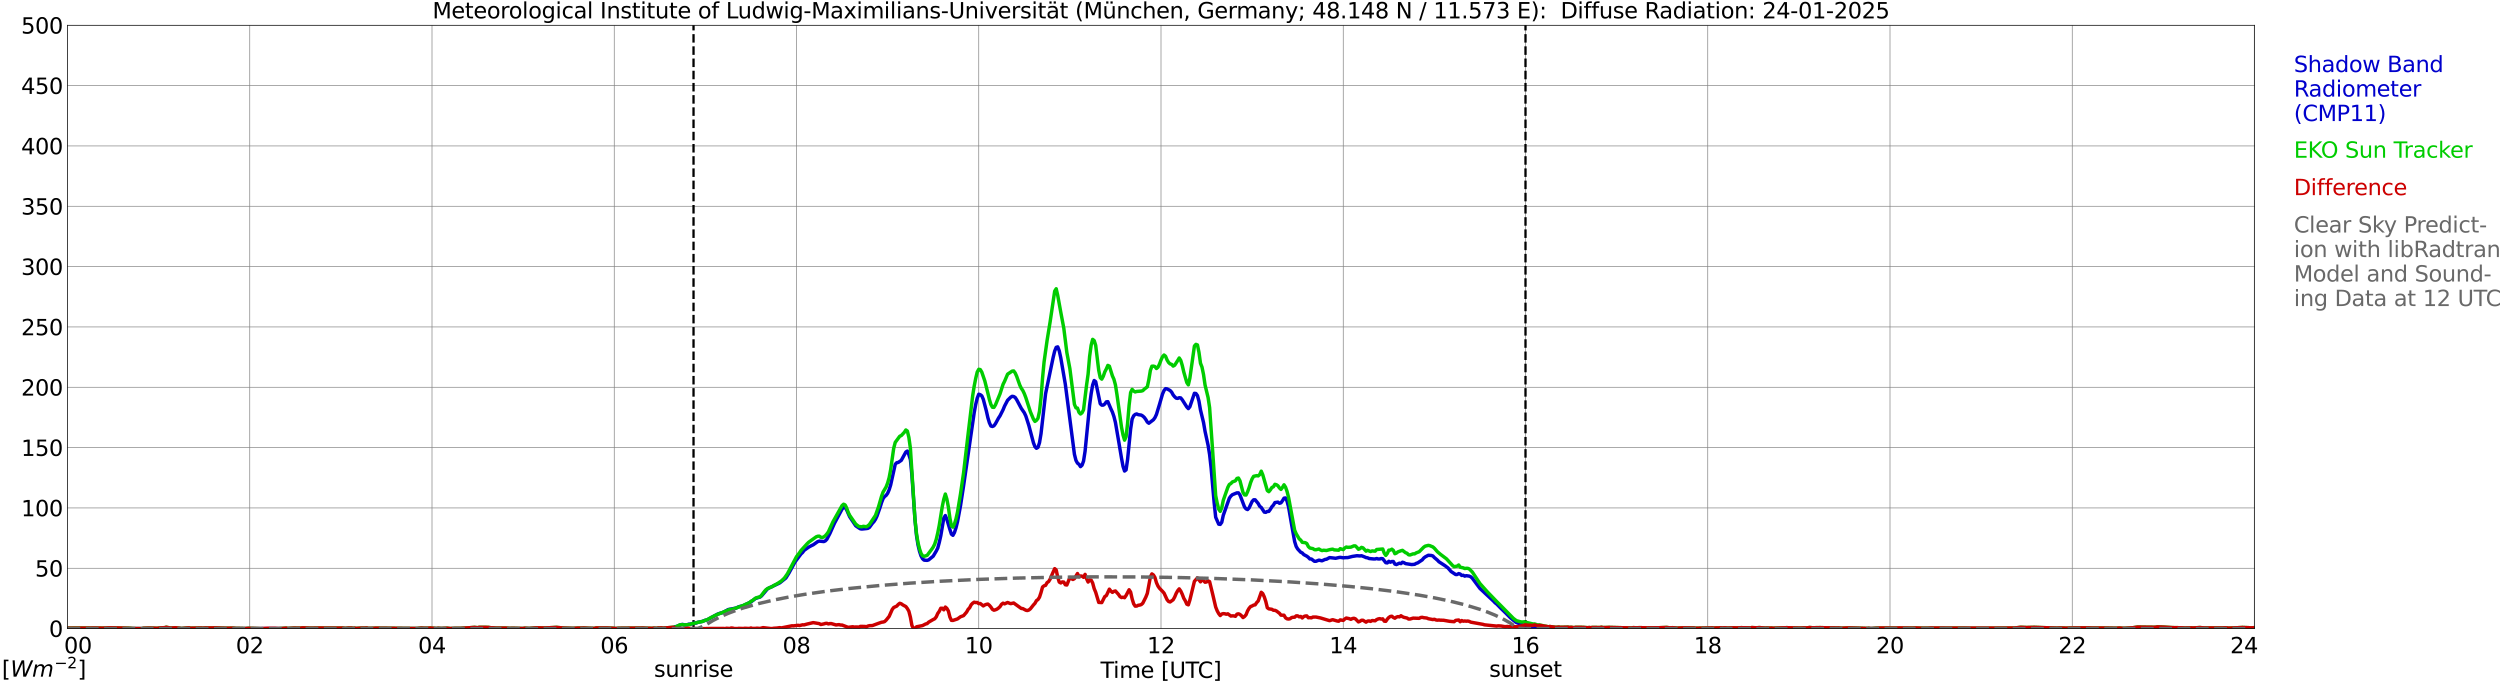 <?xml version="1.0" encoding="utf-8" standalone="no"?>
<!DOCTYPE svg PUBLIC "-//W3C//DTD SVG 1.1//EN"
  "http://www.w3.org/Graphics/SVG/1.1/DTD/svg11.dtd">
<svg xmlns:xlink="http://www.w3.org/1999/xlink" width="1085.4pt" height="296.64pt" viewBox="0 0 1085.4 296.64" xmlns="http://www.w3.org/2000/svg" version="1.1">
 <defs>
  <style type="text/css">*{stroke-linejoin: round; stroke-linecap: butt}</style>
 </defs>
 <g id="figure_1">
  <g id="patch_1">
   <path d="M 0 296.64 
L 1085.4 296.64 
L 1085.4 0 
L 0 0 
z
" style="fill: #ffffff"/>
  </g>
  <g id="axes_1">
   <g id="patch_2">
    <path d="M 29.306 272.909 
L 978.814 272.909 
L 978.814 10.976 
L 29.306 10.976 
z
" style="fill: #ffffff"/>
   </g>
   <g id="patch_3">
    <path d="M 978.814 272.909 
L 978.814 272.909 
L 978.814 10.976 
L 978.814 10.976 
z
" clip-path="url(#paa17400637)" style="fill: #d3d3d3; opacity: 0.25; stroke: #d3d3d3; stroke-linejoin: miter"/>
   </g>
   <g id="matplotlib.axis_1">
    <g id="xtick_1">
     <g id="line2d_1">
      <path d="M 29.306 272.909 
L 29.306 10.976 
" clip-path="url(#paa17400637)" style="fill: none; stroke: #808080; stroke-width: 0.3; stroke-linecap: square"/>
     </g>
     <g id="line2d_2"/>
     <g id="text_1">
      <!--    00 -->
      <g transform="translate(18.733 283.627) scale(0.095 -0.095)">
       <defs>
        <path id="DejaVuSans-20" transform="scale(0.016)"/>
        <path id="DejaVuSans-30" d="M 2034 4250 
Q 1547 4250 1301 3770 
Q 1056 3291 1056 2328 
Q 1056 1369 1301 889 
Q 1547 409 2034 409 
Q 2525 409 2770 889 
Q 3016 1369 3016 2328 
Q 3016 3291 2770 3770 
Q 2525 4250 2034 4250 
z
M 2034 4750 
Q 2819 4750 3233 4129 
Q 3647 3509 3647 2328 
Q 3647 1150 3233 529 
Q 2819 -91 2034 -91 
Q 1250 -91 836 529 
Q 422 1150 422 2328 
Q 422 3509 836 4129 
Q 1250 4750 2034 4750 
z
" transform="scale(0.016)"/>
       </defs>
       <use xlink:href="#DejaVuSans-20"/>
       <use xlink:href="#DejaVuSans-20" transform="translate(31.787 0)"/>
       <use xlink:href="#DejaVuSans-20" transform="translate(63.574 0)"/>
       <use xlink:href="#DejaVuSans-30" transform="translate(95.361 0)"/>
       <use xlink:href="#DejaVuSans-30" transform="translate(158.984 0)"/>
      </g>
     </g>
    </g>
    <g id="xtick_2">
     <g id="line2d_3">
      <path d="M 108.431 272.909 
L 108.431 10.976 
" clip-path="url(#paa17400637)" style="fill: none; stroke: #808080; stroke-width: 0.3; stroke-linecap: square"/>
     </g>
     <g id="line2d_4"/>
     <g id="text_2">
      <!-- 02 -->
      <g transform="translate(102.387 283.627) scale(0.095 -0.095)">
       <defs>
        <path id="DejaVuSans-32" d="M 1228 531 
L 3431 531 
L 3431 0 
L 469 0 
L 469 531 
Q 828 903 1448 1529 
Q 2069 2156 2228 2338 
Q 2531 2678 2651 2914 
Q 2772 3150 2772 3378 
Q 2772 3750 2511 3984 
Q 2250 4219 1831 4219 
Q 1534 4219 1204 4116 
Q 875 4013 500 3803 
L 500 4441 
Q 881 4594 1212 4672 
Q 1544 4750 1819 4750 
Q 2544 4750 2975 4387 
Q 3406 4025 3406 3419 
Q 3406 3131 3298 2873 
Q 3191 2616 2906 2266 
Q 2828 2175 2409 1742 
Q 1991 1309 1228 531 
z
" transform="scale(0.016)"/>
       </defs>
       <use xlink:href="#DejaVuSans-30"/>
       <use xlink:href="#DejaVuSans-32" transform="translate(63.623 0)"/>
      </g>
     </g>
    </g>
    <g id="xtick_3">
     <g id="line2d_5">
      <path d="M 187.557 272.909 
L 187.557 10.976 
" clip-path="url(#paa17400637)" style="fill: none; stroke: #808080; stroke-width: 0.3; stroke-linecap: square"/>
     </g>
     <g id="line2d_6"/>
     <g id="text_3">
      <!-- 04 -->
      <g transform="translate(181.513 283.627) scale(0.095 -0.095)">
       <defs>
        <path id="DejaVuSans-34" d="M 2419 4116 
L 825 1625 
L 2419 1625 
L 2419 4116 
z
M 2253 4666 
L 3047 4666 
L 3047 1625 
L 3713 1625 
L 3713 1100 
L 3047 1100 
L 3047 0 
L 2419 0 
L 2419 1100 
L 313 1100 
L 313 1709 
L 2253 4666 
z
" transform="scale(0.016)"/>
       </defs>
       <use xlink:href="#DejaVuSans-30"/>
       <use xlink:href="#DejaVuSans-34" transform="translate(63.623 0)"/>
      </g>
     </g>
    </g>
    <g id="xtick_4">
     <g id="line2d_7">
      <path d="M 266.683 272.909 
L 266.683 10.976 
" clip-path="url(#paa17400637)" style="fill: none; stroke: #808080; stroke-width: 0.3; stroke-linecap: square"/>
     </g>
     <g id="line2d_8"/>
     <g id="text_4">
      <!-- 06 -->
      <g transform="translate(260.638 283.627) scale(0.095 -0.095)">
       <defs>
        <path id="DejaVuSans-36" d="M 2113 2584 
Q 1688 2584 1439 2293 
Q 1191 2003 1191 1497 
Q 1191 994 1439 701 
Q 1688 409 2113 409 
Q 2538 409 2786 701 
Q 3034 994 3034 1497 
Q 3034 2003 2786 2293 
Q 2538 2584 2113 2584 
z
M 3366 4563 
L 3366 3988 
Q 3128 4100 2886 4159 
Q 2644 4219 2406 4219 
Q 1781 4219 1451 3797 
Q 1122 3375 1075 2522 
Q 1259 2794 1537 2939 
Q 1816 3084 2150 3084 
Q 2853 3084 3261 2657 
Q 3669 2231 3669 1497 
Q 3669 778 3244 343 
Q 2819 -91 2113 -91 
Q 1303 -91 875 529 
Q 447 1150 447 2328 
Q 447 3434 972 4092 
Q 1497 4750 2381 4750 
Q 2619 4750 2861 4703 
Q 3103 4656 3366 4563 
z
" transform="scale(0.016)"/>
       </defs>
       <use xlink:href="#DejaVuSans-30"/>
       <use xlink:href="#DejaVuSans-36" transform="translate(63.623 0)"/>
      </g>
     </g>
    </g>
    <g id="xtick_5">
     <g id="line2d_9">
      <path d="M 345.808 272.909 
L 345.808 10.976 
" clip-path="url(#paa17400637)" style="fill: none; stroke: #808080; stroke-width: 0.3; stroke-linecap: square"/>
     </g>
     <g id="line2d_10"/>
     <g id="text_5">
      <!-- 08 -->
      <g transform="translate(339.764 283.627) scale(0.095 -0.095)">
       <defs>
        <path id="DejaVuSans-38" d="M 2034 2216 
Q 1584 2216 1326 1975 
Q 1069 1734 1069 1313 
Q 1069 891 1326 650 
Q 1584 409 2034 409 
Q 2484 409 2743 651 
Q 3003 894 3003 1313 
Q 3003 1734 2745 1975 
Q 2488 2216 2034 2216 
z
M 1403 2484 
Q 997 2584 770 2862 
Q 544 3141 544 3541 
Q 544 4100 942 4425 
Q 1341 4750 2034 4750 
Q 2731 4750 3128 4425 
Q 3525 4100 3525 3541 
Q 3525 3141 3298 2862 
Q 3072 2584 2669 2484 
Q 3125 2378 3379 2068 
Q 3634 1759 3634 1313 
Q 3634 634 3220 271 
Q 2806 -91 2034 -91 
Q 1263 -91 848 271 
Q 434 634 434 1313 
Q 434 1759 690 2068 
Q 947 2378 1403 2484 
z
M 1172 3481 
Q 1172 3119 1398 2916 
Q 1625 2713 2034 2713 
Q 2441 2713 2670 2916 
Q 2900 3119 2900 3481 
Q 2900 3844 2670 4047 
Q 2441 4250 2034 4250 
Q 1625 4250 1398 4047 
Q 1172 3844 1172 3481 
z
" transform="scale(0.016)"/>
       </defs>
       <use xlink:href="#DejaVuSans-30"/>
       <use xlink:href="#DejaVuSans-38" transform="translate(63.623 0)"/>
      </g>
     </g>
    </g>
    <g id="xtick_6">
     <g id="line2d_11">
      <path d="M 424.934 272.909 
L 424.934 10.976 
" clip-path="url(#paa17400637)" style="fill: none; stroke: #808080; stroke-width: 0.3; stroke-linecap: square"/>
     </g>
     <g id="line2d_12"/>
     <g id="text_6">
      <!-- 10 -->
      <g transform="translate(418.89 283.627) scale(0.095 -0.095)">
       <defs>
        <path id="DejaVuSans-31" d="M 794 531 
L 1825 531 
L 1825 4091 
L 703 3866 
L 703 4441 
L 1819 4666 
L 2450 4666 
L 2450 531 
L 3481 531 
L 3481 0 
L 794 0 
L 794 531 
z
" transform="scale(0.016)"/>
       </defs>
       <use xlink:href="#DejaVuSans-31"/>
       <use xlink:href="#DejaVuSans-30" transform="translate(63.623 0)"/>
      </g>
     </g>
    </g>
    <g id="xtick_7">
     <g id="line2d_13">
      <path d="M 504.06 272.909 
L 504.06 10.976 
" clip-path="url(#paa17400637)" style="fill: none; stroke: #808080; stroke-width: 0.3; stroke-linecap: square"/>
     </g>
     <g id="line2d_14"/>
     <g id="text_7">
      <!-- 12 -->
      <g transform="translate(498.015 283.627) scale(0.095 -0.095)">
       <use xlink:href="#DejaVuSans-31"/>
       <use xlink:href="#DejaVuSans-32" transform="translate(63.623 0)"/>
      </g>
     </g>
    </g>
    <g id="xtick_8">
     <g id="line2d_15">
      <path d="M 583.185 272.909 
L 583.185 10.976 
" clip-path="url(#paa17400637)" style="fill: none; stroke: #808080; stroke-width: 0.3; stroke-linecap: square"/>
     </g>
     <g id="line2d_16"/>
     <g id="text_8">
      <!-- 14 -->
      <g transform="translate(577.141 283.627) scale(0.095 -0.095)">
       <use xlink:href="#DejaVuSans-31"/>
       <use xlink:href="#DejaVuSans-34" transform="translate(63.623 0)"/>
      </g>
     </g>
    </g>
    <g id="xtick_9">
     <g id="line2d_17">
      <path d="M 662.311 272.909 
L 662.311 10.976 
" clip-path="url(#paa17400637)" style="fill: none; stroke: #808080; stroke-width: 0.3; stroke-linecap: square"/>
     </g>
     <g id="line2d_18"/>
     <g id="text_9">
      <!-- 16 -->
      <g transform="translate(656.267 283.627) scale(0.095 -0.095)">
       <use xlink:href="#DejaVuSans-31"/>
       <use xlink:href="#DejaVuSans-36" transform="translate(63.623 0)"/>
      </g>
     </g>
    </g>
    <g id="xtick_10">
     <g id="line2d_19">
      <path d="M 741.437 272.909 
L 741.437 10.976 
" clip-path="url(#paa17400637)" style="fill: none; stroke: #808080; stroke-width: 0.3; stroke-linecap: square"/>
     </g>
     <g id="line2d_20"/>
     <g id="text_10">
      <!-- 18 -->
      <g transform="translate(735.392 283.627) scale(0.095 -0.095)">
       <use xlink:href="#DejaVuSans-31"/>
       <use xlink:href="#DejaVuSans-38" transform="translate(63.623 0)"/>
      </g>
     </g>
    </g>
    <g id="xtick_11">
     <g id="line2d_21">
      <path d="M 820.562 272.909 
L 820.562 10.976 
" clip-path="url(#paa17400637)" style="fill: none; stroke: #808080; stroke-width: 0.3; stroke-linecap: square"/>
     </g>
     <g id="line2d_22"/>
     <g id="text_11">
      <!-- 20 -->
      <g transform="translate(814.518 283.627) scale(0.095 -0.095)">
       <use xlink:href="#DejaVuSans-32"/>
       <use xlink:href="#DejaVuSans-30" transform="translate(63.623 0)"/>
      </g>
     </g>
    </g>
    <g id="xtick_12">
     <g id="line2d_23">
      <path d="M 899.688 272.909 
L 899.688 10.976 
" clip-path="url(#paa17400637)" style="fill: none; stroke: #808080; stroke-width: 0.3; stroke-linecap: square"/>
     </g>
     <g id="line2d_24"/>
     <g id="text_12">
      <!-- 22 -->
      <g transform="translate(893.644 283.627) scale(0.095 -0.095)">
       <use xlink:href="#DejaVuSans-32"/>
       <use xlink:href="#DejaVuSans-32" transform="translate(63.623 0)"/>
      </g>
     </g>
    </g>
    <g id="xtick_13">
     <g id="line2d_25">
      <path d="M 978.814 272.909 
L 978.814 10.976 
" clip-path="url(#paa17400637)" style="fill: none; stroke: #808080; stroke-width: 0.3; stroke-linecap: square"/>
     </g>
     <g id="line2d_26"/>
     <g id="text_13">
      <!-- 24    -->
      <g transform="translate(968.241 283.627) scale(0.095 -0.095)">
       <use xlink:href="#DejaVuSans-32"/>
       <use xlink:href="#DejaVuSans-34" transform="translate(63.623 0)"/>
       <use xlink:href="#DejaVuSans-20" transform="translate(127.246 0)"/>
       <use xlink:href="#DejaVuSans-20" transform="translate(159.033 0)"/>
       <use xlink:href="#DejaVuSans-20" transform="translate(190.82 0)"/>
      </g>
     </g>
    </g>
    <g id="text_14">
     <!-- Time [UTC] -->
     <g transform="translate(477.806 294.322) scale(0.095 -0.095)">
      <defs>
       <path id="DejaVuSans-54" d="M -19 4666 
L 3928 4666 
L 3928 4134 
L 2272 4134 
L 2272 0 
L 1638 0 
L 1638 4134 
L -19 4134 
L -19 4666 
z
" transform="scale(0.016)"/>
       <path id="DejaVuSans-69" d="M 603 3500 
L 1178 3500 
L 1178 0 
L 603 0 
L 603 3500 
z
M 603 4863 
L 1178 4863 
L 1178 4134 
L 603 4134 
L 603 4863 
z
" transform="scale(0.016)"/>
       <path id="DejaVuSans-6d" d="M 3328 2828 
Q 3544 3216 3844 3400 
Q 4144 3584 4550 3584 
Q 5097 3584 5394 3201 
Q 5691 2819 5691 2113 
L 5691 0 
L 5113 0 
L 5113 2094 
Q 5113 2597 4934 2840 
Q 4756 3084 4391 3084 
Q 3944 3084 3684 2787 
Q 3425 2491 3425 1978 
L 3425 0 
L 2847 0 
L 2847 2094 
Q 2847 2600 2669 2842 
Q 2491 3084 2119 3084 
Q 1678 3084 1418 2786 
Q 1159 2488 1159 1978 
L 1159 0 
L 581 0 
L 581 3500 
L 1159 3500 
L 1159 2956 
Q 1356 3278 1631 3431 
Q 1906 3584 2284 3584 
Q 2666 3584 2933 3390 
Q 3200 3197 3328 2828 
z
" transform="scale(0.016)"/>
       <path id="DejaVuSans-65" d="M 3597 1894 
L 3597 1613 
L 953 1613 
Q 991 1019 1311 708 
Q 1631 397 2203 397 
Q 2534 397 2845 478 
Q 3156 559 3463 722 
L 3463 178 
Q 3153 47 2828 -22 
Q 2503 -91 2169 -91 
Q 1331 -91 842 396 
Q 353 884 353 1716 
Q 353 2575 817 3079 
Q 1281 3584 2069 3584 
Q 2775 3584 3186 3129 
Q 3597 2675 3597 1894 
z
M 3022 2063 
Q 3016 2534 2758 2815 
Q 2500 3097 2075 3097 
Q 1594 3097 1305 2825 
Q 1016 2553 972 2059 
L 3022 2063 
z
" transform="scale(0.016)"/>
       <path id="DejaVuSans-5b" d="M 550 4863 
L 1875 4863 
L 1875 4416 
L 1125 4416 
L 1125 -397 
L 1875 -397 
L 1875 -844 
L 550 -844 
L 550 4863 
z
" transform="scale(0.016)"/>
       <path id="DejaVuSans-55" d="M 556 4666 
L 1191 4666 
L 1191 1831 
Q 1191 1081 1462 751 
Q 1734 422 2344 422 
Q 2950 422 3222 751 
Q 3494 1081 3494 1831 
L 3494 4666 
L 4128 4666 
L 4128 1753 
Q 4128 841 3676 375 
Q 3225 -91 2344 -91 
Q 1459 -91 1007 375 
Q 556 841 556 1753 
L 556 4666 
z
" transform="scale(0.016)"/>
       <path id="DejaVuSans-43" d="M 4122 4306 
L 4122 3641 
Q 3803 3938 3442 4084 
Q 3081 4231 2675 4231 
Q 1875 4231 1450 3742 
Q 1025 3253 1025 2328 
Q 1025 1406 1450 917 
Q 1875 428 2675 428 
Q 3081 428 3442 575 
Q 3803 722 4122 1019 
L 4122 359 
Q 3791 134 3420 21 
Q 3050 -91 2638 -91 
Q 1578 -91 968 557 
Q 359 1206 359 2328 
Q 359 3453 968 4101 
Q 1578 4750 2638 4750 
Q 3056 4750 3426 4639 
Q 3797 4528 4122 4306 
z
" transform="scale(0.016)"/>
       <path id="DejaVuSans-5d" d="M 1947 4863 
L 1947 -844 
L 622 -844 
L 622 -397 
L 1369 -397 
L 1369 4416 
L 622 4416 
L 622 4863 
L 1947 4863 
z
" transform="scale(0.016)"/>
      </defs>
      <use xlink:href="#DejaVuSans-54"/>
      <use xlink:href="#DejaVuSans-69" transform="translate(57.959 0)"/>
      <use xlink:href="#DejaVuSans-6d" transform="translate(85.742 0)"/>
      <use xlink:href="#DejaVuSans-65" transform="translate(183.154 0)"/>
      <use xlink:href="#DejaVuSans-20" transform="translate(244.678 0)"/>
      <use xlink:href="#DejaVuSans-5b" transform="translate(276.465 0)"/>
      <use xlink:href="#DejaVuSans-55" transform="translate(315.479 0)"/>
      <use xlink:href="#DejaVuSans-54" transform="translate(388.672 0)"/>
      <use xlink:href="#DejaVuSans-43" transform="translate(443.881 0)"/>
      <use xlink:href="#DejaVuSans-5d" transform="translate(513.705 0)"/>
     </g>
    </g>
   </g>
   <g id="matplotlib.axis_2">
    <g id="ytick_1">
     <g id="line2d_27">
      <path d="M 29.306 272.909 
L 978.814 272.909 
" clip-path="url(#paa17400637)" style="fill: none; stroke: #808080; stroke-width: 0.3; stroke-linecap: square"/>
     </g>
     <g id="line2d_28"/>
     <g id="text_15">
      <!-- 0 -->
      <g transform="translate(21.261 276.518) scale(0.095 -0.095)">
       <use xlink:href="#DejaVuSans-30"/>
      </g>
     </g>
    </g>
    <g id="ytick_2">
     <g id="line2d_29">
      <path d="M 29.306 246.715 
L 978.814 246.715 
" clip-path="url(#paa17400637)" style="fill: none; stroke: #808080; stroke-width: 0.3; stroke-linecap: square"/>
     </g>
     <g id="line2d_30"/>
     <g id="text_16">
      <!-- 50 -->
      <g transform="translate(15.217 250.325) scale(0.095 -0.095)">
       <defs>
        <path id="DejaVuSans-35" d="M 691 4666 
L 3169 4666 
L 3169 4134 
L 1269 4134 
L 1269 2991 
Q 1406 3038 1543 3061 
Q 1681 3084 1819 3084 
Q 2600 3084 3056 2656 
Q 3513 2228 3513 1497 
Q 3513 744 3044 326 
Q 2575 -91 1722 -91 
Q 1428 -91 1123 -41 
Q 819 9 494 109 
L 494 744 
Q 775 591 1075 516 
Q 1375 441 1709 441 
Q 2250 441 2565 725 
Q 2881 1009 2881 1497 
Q 2881 1984 2565 2268 
Q 2250 2553 1709 2553 
Q 1456 2553 1204 2497 
Q 953 2441 691 2322 
L 691 4666 
z
" transform="scale(0.016)"/>
       </defs>
       <use xlink:href="#DejaVuSans-35"/>
       <use xlink:href="#DejaVuSans-30" transform="translate(63.623 0)"/>
      </g>
     </g>
    </g>
    <g id="ytick_3">
     <g id="line2d_31">
      <path d="M 29.306 220.522 
L 978.814 220.522 
" clip-path="url(#paa17400637)" style="fill: none; stroke: #808080; stroke-width: 0.3; stroke-linecap: square"/>
     </g>
     <g id="line2d_32"/>
     <g id="text_17">
      <!-- 100 -->
      <g transform="translate(9.173 224.131) scale(0.095 -0.095)">
       <use xlink:href="#DejaVuSans-31"/>
       <use xlink:href="#DejaVuSans-30" transform="translate(63.623 0)"/>
       <use xlink:href="#DejaVuSans-30" transform="translate(127.246 0)"/>
      </g>
     </g>
    </g>
    <g id="ytick_4">
     <g id="line2d_33">
      <path d="M 29.306 194.329 
L 978.814 194.329 
" clip-path="url(#paa17400637)" style="fill: none; stroke: #808080; stroke-width: 0.3; stroke-linecap: square"/>
     </g>
     <g id="line2d_34"/>
     <g id="text_18">
      <!-- 150 -->
      <g transform="translate(9.173 197.938) scale(0.095 -0.095)">
       <use xlink:href="#DejaVuSans-31"/>
       <use xlink:href="#DejaVuSans-35" transform="translate(63.623 0)"/>
       <use xlink:href="#DejaVuSans-30" transform="translate(127.246 0)"/>
      </g>
     </g>
    </g>
    <g id="ytick_5">
     <g id="line2d_35">
      <path d="M 29.306 168.136 
L 978.814 168.136 
" clip-path="url(#paa17400637)" style="fill: none; stroke: #808080; stroke-width: 0.3; stroke-linecap: square"/>
     </g>
     <g id="line2d_36"/>
     <g id="text_19">
      <!-- 200 -->
      <g transform="translate(9.173 171.745) scale(0.095 -0.095)">
       <use xlink:href="#DejaVuSans-32"/>
       <use xlink:href="#DejaVuSans-30" transform="translate(63.623 0)"/>
       <use xlink:href="#DejaVuSans-30" transform="translate(127.246 0)"/>
      </g>
     </g>
    </g>
    <g id="ytick_6">
     <g id="line2d_37">
      <path d="M 29.306 141.942 
L 978.814 141.942 
" clip-path="url(#paa17400637)" style="fill: none; stroke: #808080; stroke-width: 0.3; stroke-linecap: square"/>
     </g>
     <g id="line2d_38"/>
     <g id="text_20">
      <!-- 250 -->
      <g transform="translate(9.173 145.551) scale(0.095 -0.095)">
       <use xlink:href="#DejaVuSans-32"/>
       <use xlink:href="#DejaVuSans-35" transform="translate(63.623 0)"/>
       <use xlink:href="#DejaVuSans-30" transform="translate(127.246 0)"/>
      </g>
     </g>
    </g>
    <g id="ytick_7">
     <g id="line2d_39">
      <path d="M 29.306 115.749 
L 978.814 115.749 
" clip-path="url(#paa17400637)" style="fill: none; stroke: #808080; stroke-width: 0.3; stroke-linecap: square"/>
     </g>
     <g id="line2d_40"/>
     <g id="text_21">
      <!-- 300 -->
      <g transform="translate(9.173 119.358) scale(0.095 -0.095)">
       <defs>
        <path id="DejaVuSans-33" d="M 2597 2516 
Q 3050 2419 3304 2112 
Q 3559 1806 3559 1356 
Q 3559 666 3084 287 
Q 2609 -91 1734 -91 
Q 1441 -91 1130 -33 
Q 819 25 488 141 
L 488 750 
Q 750 597 1062 519 
Q 1375 441 1716 441 
Q 2309 441 2620 675 
Q 2931 909 2931 1356 
Q 2931 1769 2642 2001 
Q 2353 2234 1838 2234 
L 1294 2234 
L 1294 2753 
L 1863 2753 
Q 2328 2753 2575 2939 
Q 2822 3125 2822 3475 
Q 2822 3834 2567 4026 
Q 2313 4219 1838 4219 
Q 1578 4219 1281 4162 
Q 984 4106 628 3988 
L 628 4550 
Q 988 4650 1302 4700 
Q 1616 4750 1894 4750 
Q 2613 4750 3031 4423 
Q 3450 4097 3450 3541 
Q 3450 3153 3228 2886 
Q 3006 2619 2597 2516 
z
" transform="scale(0.016)"/>
       </defs>
       <use xlink:href="#DejaVuSans-33"/>
       <use xlink:href="#DejaVuSans-30" transform="translate(63.623 0)"/>
       <use xlink:href="#DejaVuSans-30" transform="translate(127.246 0)"/>
      </g>
     </g>
    </g>
    <g id="ytick_8">
     <g id="line2d_41">
      <path d="M 29.306 89.556 
L 978.814 89.556 
" clip-path="url(#paa17400637)" style="fill: none; stroke: #808080; stroke-width: 0.3; stroke-linecap: square"/>
     </g>
     <g id="line2d_42"/>
     <g id="text_22">
      <!-- 350 -->
      <g transform="translate(9.173 93.165) scale(0.095 -0.095)">
       <use xlink:href="#DejaVuSans-33"/>
       <use xlink:href="#DejaVuSans-35" transform="translate(63.623 0)"/>
       <use xlink:href="#DejaVuSans-30" transform="translate(127.246 0)"/>
      </g>
     </g>
    </g>
    <g id="ytick_9">
     <g id="line2d_43">
      <path d="M 29.306 63.362 
L 978.814 63.362 
" clip-path="url(#paa17400637)" style="fill: none; stroke: #808080; stroke-width: 0.3; stroke-linecap: square"/>
     </g>
     <g id="line2d_44"/>
     <g id="text_23">
      <!-- 400 -->
      <g transform="translate(9.173 66.972) scale(0.095 -0.095)">
       <use xlink:href="#DejaVuSans-34"/>
       <use xlink:href="#DejaVuSans-30" transform="translate(63.623 0)"/>
       <use xlink:href="#DejaVuSans-30" transform="translate(127.246 0)"/>
      </g>
     </g>
    </g>
    <g id="ytick_10">
     <g id="line2d_45">
      <path d="M 29.306 37.169 
L 978.814 37.169 
" clip-path="url(#paa17400637)" style="fill: none; stroke: #808080; stroke-width: 0.3; stroke-linecap: square"/>
     </g>
     <g id="line2d_46"/>
     <g id="text_24">
      <!-- 450 -->
      <g transform="translate(9.173 40.778) scale(0.095 -0.095)">
       <use xlink:href="#DejaVuSans-34"/>
       <use xlink:href="#DejaVuSans-35" transform="translate(63.623 0)"/>
       <use xlink:href="#DejaVuSans-30" transform="translate(127.246 0)"/>
      </g>
     </g>
    </g>
    <g id="ytick_11">
     <g id="line2d_47">
      <path d="M 29.306 10.976 
L 978.814 10.976 
" clip-path="url(#paa17400637)" style="fill: none; stroke: #808080; stroke-width: 0.3; stroke-linecap: square"/>
     </g>
     <g id="line2d_48"/>
     <g id="text_25">
      <!-- 500 -->
      <g transform="translate(9.173 14.585) scale(0.095 -0.095)">
       <use xlink:href="#DejaVuSans-35"/>
       <use xlink:href="#DejaVuSans-30" transform="translate(63.623 0)"/>
       <use xlink:href="#DejaVuSans-30" transform="translate(127.246 0)"/>
      </g>
     </g>
    </g>
   </g>
   <g id="line2d_49">
    <path d="M 301.102 272.909 
L 301.102 10.976 
" clip-path="url(#paa17400637)" style="fill: none; stroke-dasharray: 3.7,1.6; stroke-dashoffset: 0; stroke: #000000"/>
   </g>
   <g id="line2d_50">
    <path d="M 662.311 272.909 
L 662.311 10.976 
" clip-path="url(#paa17400637)" style="fill: none; stroke-dasharray: 3.7,1.6; stroke-dashoffset: 0; stroke: #000000"/>
   </g>
   <g id="line2d_51">
    <path d="M 29.306 272.909 
L 292.399 272.909 
L 293.058 272.102 
L 293.717 272.003 
L 295.696 271.196 
L 296.355 271.091 
L 297.014 271.295 
L 298.333 271.295 
L 298.992 270.991 
L 299.652 270.991 
L 301.63 270.489 
L 302.289 270.489 
L 302.949 270.185 
L 304.927 269.781 
L 306.246 269.278 
L 306.905 269.179 
L 308.883 268.074 
L 310.202 267.366 
L 311.521 266.659 
L 312.839 266.156 
L 313.499 266.057 
L 315.477 265.051 
L 316.136 264.647 
L 319.433 264.04 
L 320.752 263.437 
L 322.071 263.133 
L 323.39 262.631 
L 326.027 261.321 
L 328.005 259.812 
L 329.983 259.204 
L 330.643 258.702 
L 333.28 255.579 
L 338.555 253.06 
L 341.193 250.943 
L 342.512 248.827 
L 343.83 246.412 
L 345.149 243.991 
L 347.787 240.466 
L 348.446 239.863 
L 349.105 238.957 
L 351.083 237.548 
L 352.402 236.841 
L 353.062 236.537 
L 355.04 235.128 
L 355.699 234.928 
L 357.677 235.128 
L 358.337 234.824 
L 358.996 234.122 
L 360.315 231.602 
L 362.293 227.17 
L 365.59 221.025 
L 366.249 220.218 
L 366.909 220.318 
L 367.568 221.324 
L 368.887 224.346 
L 371.524 228.275 
L 372.843 229.182 
L 373.502 229.585 
L 374.162 229.69 
L 376.14 229.486 
L 376.799 229.386 
L 377.459 228.983 
L 378.777 227.17 
L 379.437 226.463 
L 380.096 225.457 
L 380.756 224.048 
L 382.074 220.318 
L 382.734 218.201 
L 383.393 216.488 
L 384.053 215.582 
L 384.712 215.079 
L 385.371 214.173 
L 386.031 212.664 
L 386.69 210.548 
L 388.668 201.579 
L 389.328 200.877 
L 389.987 200.772 
L 391.306 199.866 
L 393.284 196.241 
L 393.943 195.838 
L 394.603 197.451 
L 395.262 199.568 
L 395.921 206.315 
L 397.24 225.557 
L 397.899 232.409 
L 398.559 236.537 
L 399.218 239.36 
L 399.878 241.372 
L 400.537 242.582 
L 401.196 243.19 
L 402.515 243.289 
L 403.175 243.085 
L 405.153 241.477 
L 406.471 239.261 
L 407.131 237.951 
L 407.79 235.531 
L 408.45 232.608 
L 409.768 224.855 
L 410.428 223.843 
L 411.087 225.457 
L 412.406 229.889 
L 413.065 231.906 
L 413.725 232.409 
L 414.384 231.199 
L 415.043 229.182 
L 415.703 226.562 
L 417.022 219.511 
L 418.34 210.951 
L 422.956 179.116 
L 423.615 175.59 
L 424.275 172.866 
L 424.934 171.158 
L 425.593 171.357 
L 426.253 171.86 
L 426.912 173.374 
L 428.231 178.409 
L 428.89 181.332 
L 429.55 183.548 
L 430.209 184.957 
L 430.869 185.161 
L 431.528 184.857 
L 432.187 183.951 
L 433.506 181.531 
L 434.165 180.525 
L 435.484 177.906 
L 436.144 176.292 
L 437.462 173.778 
L 438.781 172.468 
L 439.44 172.065 
L 440.1 172.164 
L 440.759 172.567 
L 441.419 173.573 
L 443.397 177.303 
L 444.716 179.215 
L 445.375 180.625 
L 446.694 184.758 
L 448.672 192.212 
L 449.331 193.925 
L 449.991 194.627 
L 450.65 194.224 
L 451.309 192.212 
L 451.969 188.283 
L 453.947 170.954 
L 457.244 155.138 
L 457.903 152.42 
L 458.563 150.806 
L 459.222 150.602 
L 459.881 152.315 
L 460.541 155.338 
L 462.519 166.826 
L 466.475 197.247 
L 467.134 199.866 
L 467.794 201.076 
L 468.453 201.579 
L 469.113 202.59 
L 469.772 201.983 
L 470.431 200.17 
L 471.091 195.937 
L 472.409 182.641 
L 473.069 175.889 
L 473.728 170.954 
L 474.388 167.124 
L 475.047 165.212 
L 475.706 165.715 
L 477.685 175.286 
L 478.344 175.889 
L 479.003 175.889 
L 479.663 175.386 
L 480.322 174.48 
L 480.981 174.38 
L 482.3 177.502 
L 482.96 178.911 
L 483.619 180.829 
L 484.278 183.448 
L 485.597 191.102 
L 486.916 198.96 
L 487.575 202.485 
L 488.235 204.502 
L 488.894 203.999 
L 489.553 199.463 
L 490.872 186.267 
L 491.532 181.934 
L 492.191 180.525 
L 492.85 179.923 
L 493.51 179.718 
L 494.169 180.022 
L 495.488 180.221 
L 496.147 180.625 
L 496.807 181.232 
L 497.466 182.138 
L 498.125 183.244 
L 498.785 183.747 
L 500.763 182.238 
L 501.422 181.332 
L 502.082 179.923 
L 503.4 175.59 
L 504.719 171.053 
L 505.379 169.545 
L 506.038 168.738 
L 506.697 168.838 
L 508.016 169.545 
L 508.675 170.247 
L 509.335 171.457 
L 509.994 172.264 
L 510.654 172.866 
L 511.313 172.971 
L 511.972 172.667 
L 512.632 172.767 
L 513.291 173.573 
L 515.269 176.696 
L 515.929 177.403 
L 516.588 176.596 
L 518.566 170.755 
L 519.226 170.854 
L 519.885 171.761 
L 520.544 174.176 
L 521.204 178.005 
L 522.522 183.448 
L 523.182 187.272 
L 524.501 193.318 
L 525.16 197.352 
L 525.819 203.193 
L 527.138 218.306 
L 527.797 224.551 
L 529.116 227.573 
L 529.776 227.673 
L 530.435 226.767 
L 531.094 223.744 
L 533.732 216.289 
L 534.391 215.383 
L 535.051 214.775 
L 537.029 213.974 
L 537.688 213.974 
L 538.348 214.88 
L 540.326 220.119 
L 540.985 220.926 
L 541.644 221.224 
L 542.304 220.522 
L 543.623 217.699 
L 544.282 216.997 
L 544.941 216.997 
L 546.26 218.605 
L 546.919 219.815 
L 547.579 220.318 
L 548.898 222.335 
L 549.557 222.434 
L 550.216 222.031 
L 550.876 222.031 
L 551.535 221.125 
L 552.195 220.014 
L 552.854 219.312 
L 553.513 218.201 
L 554.832 218.002 
L 555.491 218.505 
L 556.151 218.306 
L 556.81 217.395 
L 557.47 216.289 
L 558.129 216.19 
L 558.788 217.599 
L 559.448 220.119 
L 560.766 227.772 
L 562.085 235.128 
L 562.745 237.244 
L 563.404 238.349 
L 564.723 239.764 
L 565.382 240.062 
L 566.042 240.77 
L 567.36 241.477 
L 568.02 241.98 
L 568.679 242.682 
L 569.338 242.682 
L 570.657 243.693 
L 571.317 243.693 
L 572.635 243.19 
L 573.954 243.488 
L 575.273 242.886 
L 575.932 242.786 
L 577.251 242.079 
L 579.889 242.383 
L 581.207 242.079 
L 581.867 241.98 
L 583.185 242.179 
L 584.504 242.079 
L 585.164 242.079 
L 587.142 241.576 
L 589.12 241.273 
L 590.439 241.372 
L 591.098 241.273 
L 592.417 241.775 
L 593.076 242.079 
L 593.736 242.179 
L 594.395 242.483 
L 596.373 242.682 
L 597.032 242.682 
L 597.692 242.483 
L 598.351 242.682 
L 599.011 242.682 
L 599.67 242.483 
L 600.329 242.582 
L 601.648 244.295 
L 602.307 244.395 
L 602.967 243.693 
L 603.626 244.096 
L 604.286 243.792 
L 604.945 243.792 
L 605.604 244.898 
L 606.264 245.102 
L 607.582 244.5 
L 608.242 244.699 
L 608.901 244.096 
L 609.561 244.295 
L 610.22 244.699 
L 612.858 245.102 
L 614.176 245.002 
L 614.836 244.599 
L 615.495 244.395 
L 617.473 243.085 
L 618.133 242.278 
L 618.792 241.775 
L 620.111 241.073 
L 621.429 241.173 
L 622.089 241.372 
L 622.748 242.079 
L 624.067 243.19 
L 624.726 243.892 
L 627.364 245.605 
L 628.683 246.611 
L 630.001 248.125 
L 631.98 249.434 
L 632.639 249.434 
L 633.298 249.031 
L 633.958 249.23 
L 634.617 249.838 
L 635.276 249.738 
L 635.936 250.136 
L 636.595 249.937 
L 637.914 250.136 
L 638.573 250.44 
L 639.233 251.048 
L 642.53 255.48 
L 648.464 261.017 
L 649.123 261.724 
L 649.783 262.227 
L 651.761 264.244 
L 653.739 266.156 
L 655.717 268.173 
L 657.036 269.278 
L 658.355 270.289 
L 659.014 270.489 
L 659.674 270.892 
L 663.63 272.003 
L 670.224 272.909 
L 978.154 272.909 
L 978.154 272.909 
" clip-path="url(#paa17400637)" style="fill: none; stroke: #0000cc; stroke-width: 1.5; stroke-linecap: square"/>
   </g>
   <g id="line2d_52">
    <path d="M 28.646 272.71 
L 31.943 272.656 
L 46.45 272.673 
L 47.109 272.558 
L 51.065 272.617 
L 52.384 272.675 
L 56.34 272.725 
L 57.659 272.882 
L 60.297 272.909 
L 61.615 272.917 
L 62.275 272.754 
L 64.253 272.683 
L 66.231 272.696 
L 68.209 272.788 
L 69.528 272.608 
L 70.847 272.528 
L 71.506 272.504 
L 72.166 272.327 
L 74.144 272.675 
L 76.122 272.542 
L 78.1 272.766 
L 78.759 272.869 
L 82.056 272.552 
L 82.716 272.732 
L 87.331 272.634 
L 87.991 272.707 
L 89.309 272.603 
L 91.947 272.626 
L 93.266 272.573 
L 96.563 272.714 
L 98.541 272.736 
L 101.178 272.708 
L 102.497 272.82 
L 103.816 272.831 
L 106.453 272.887 
L 107.772 272.776 
L 118.322 273.072 
L 121.619 272.891 
L 124.257 272.702 
L 124.916 272.854 
L 127.553 272.68 
L 130.191 272.72 
L 131.51 272.573 
L 134.807 272.718 
L 138.104 272.661 
L 147.994 272.673 
L 148.654 272.657 
L 149.972 272.8 
L 151.291 272.656 
L 152.61 272.645 
L 153.269 272.786 
L 153.929 272.714 
L 154.588 272.822 
L 157.226 272.668 
L 158.544 272.671 
L 159.204 272.604 
L 159.863 272.809 
L 161.841 272.772 
L 163.16 272.706 
L 180.963 272.864 
L 182.941 272.659 
L 184.26 272.747 
L 185.579 272.738 
L 186.898 272.649 
L 189.535 272.869 
L 190.195 272.754 
L 191.513 272.847 
L 194.151 272.73 
L 195.47 272.884 
L 197.448 272.8 
L 198.767 272.797 
L 200.085 272.784 
L 206.02 272.384 
L 207.339 272.522 
L 207.998 272.367 
L 211.954 272.376 
L 213.273 272.553 
L 213.932 272.546 
L 215.251 272.682 
L 219.867 272.693 
L 221.186 272.803 
L 222.504 272.754 
L 226.461 272.851 
L 227.12 272.854 
L 227.779 272.729 
L 229.757 272.843 
L 233.054 272.554 
L 235.692 272.635 
L 237.011 272.614 
L 238.989 272.513 
L 241.626 272.384 
L 244.923 272.676 
L 248.88 272.808 
L 250.858 272.672 
L 252.176 272.68 
L 253.495 272.627 
L 255.473 272.749 
L 258.111 272.83 
L 258.77 272.631 
L 263.386 272.611 
L 266.683 272.784 
L 267.342 272.886 
L 268.661 272.76 
L 279.211 272.658 
L 280.53 272.739 
L 281.849 272.765 
L 283.167 272.805 
L 283.827 272.692 
L 285.145 272.791 
L 285.805 272.614 
L 286.464 272.642 
L 287.124 272.554 
L 287.783 272.709 
L 293.058 272.265 
L 294.377 271.706 
L 295.036 271.304 
L 296.355 271.181 
L 297.014 271.349 
L 298.992 271.168 
L 299.652 271.042 
L 300.311 270.792 
L 300.971 270.719 
L 302.949 270.211 
L 304.927 269.839 
L 306.246 269.287 
L 306.905 269.123 
L 308.883 268.015 
L 309.543 267.743 
L 310.202 267.315 
L 310.861 267.075 
L 311.521 266.71 
L 312.839 266.258 
L 316.796 264.592 
L 317.455 264.599 
L 318.114 264.453 
L 318.774 264.183 
L 319.433 264.038 
L 321.411 263.281 
L 322.73 262.887 
L 323.39 262.495 
L 324.708 261.95 
L 325.368 261.679 
L 326.027 261.041 
L 326.686 260.755 
L 328.005 259.713 
L 328.665 259.436 
L 329.983 259.133 
L 330.643 258.404 
L 331.961 256.673 
L 332.621 255.945 
L 333.94 255.194 
L 335.258 254.697 
L 335.918 254.217 
L 337.236 253.538 
L 339.215 252.261 
L 340.533 251 
L 341.852 249.137 
L 345.808 241.685 
L 347.127 239.965 
L 347.787 238.981 
L 350.424 236.074 
L 351.083 235.426 
L 354.38 233.056 
L 355.04 232.815 
L 355.699 232.776 
L 356.359 233.253 
L 357.018 233.356 
L 357.677 233.092 
L 358.337 232.581 
L 358.996 231.828 
L 359.655 230.902 
L 361.634 226.551 
L 365.59 219.488 
L 366.249 218.911 
L 366.909 219.214 
L 367.568 220.507 
L 368.227 222.395 
L 368.887 223.731 
L 371.524 227.547 
L 372.843 228.566 
L 374.162 228.723 
L 374.821 228.503 
L 376.14 228.696 
L 376.799 228.293 
L 377.459 227.719 
L 380.096 223.767 
L 381.415 220.045 
L 382.734 215.446 
L 383.393 213.65 
L 384.712 211.42 
L 385.371 209.709 
L 386.031 207.374 
L 386.69 203.875 
L 388.009 194.642 
L 388.668 192.08 
L 390.646 189.384 
L 391.306 189.105 
L 392.624 187.681 
L 393.284 186.682 
L 393.943 187.151 
L 394.603 189.933 
L 395.262 194.648 
L 397.24 225.515 
L 397.899 231.631 
L 398.559 235.645 
L 399.218 238.266 
L 399.878 240.264 
L 400.537 241.271 
L 401.196 241.534 
L 402.515 241.135 
L 404.493 238.505 
L 405.153 237.542 
L 405.812 236.213 
L 406.471 234.179 
L 407.131 231.381 
L 407.79 228.029 
L 409.109 219.845 
L 409.768 216.705 
L 410.428 214.497 
L 411.087 216.678 
L 411.746 220.145 
L 412.406 224.892 
L 413.065 228.323 
L 413.725 228.873 
L 414.384 227.472 
L 415.043 225.318 
L 415.703 222.365 
L 417.022 214.366 
L 418.34 205.328 
L 420.318 188.399 
L 422.297 171.82 
L 422.956 167.651 
L 423.615 164.288 
L 424.275 161.522 
L 424.934 160.331 
L 425.593 160.461 
L 426.253 161.549 
L 427.572 165.417 
L 428.89 170.684 
L 429.55 173.435 
L 430.209 175.613 
L 430.869 176.807 
L 431.528 176.869 
L 432.187 175.792 
L 434.165 170.989 
L 435.484 166.872 
L 436.144 165.552 
L 437.462 162.447 
L 439.44 161.124 
L 440.1 161.046 
L 440.759 161.944 
L 441.419 163.429 
L 442.737 167.164 
L 443.397 168.563 
L 444.056 169.529 
L 444.716 170.913 
L 445.375 172.648 
L 447.353 178.787 
L 448.672 181.954 
L 449.331 182.956 
L 449.991 182.479 
L 450.65 181.615 
L 451.309 178.569 
L 451.969 172.634 
L 452.628 164.19 
L 453.287 157.216 
L 454.606 147.773 
L 455.925 139.698 
L 457.903 126.403 
L 458.563 125.368 
L 459.222 128.271 
L 460.541 135.533 
L 461.859 142.503 
L 463.178 153.038 
L 464.497 160.064 
L 466.475 175.567 
L 467.134 177.074 
L 467.794 177.175 
L 468.453 179.022 
L 469.113 179.734 
L 469.772 179.218 
L 470.431 177.911 
L 471.75 167.149 
L 472.409 162.431 
L 473.069 154.736 
L 473.728 149.898 
L 474.388 147.34 
L 475.047 147.859 
L 475.706 149.945 
L 477.025 160.797 
L 477.685 163.975 
L 478.344 164.599 
L 479.003 163.361 
L 479.663 161.455 
L 480.322 160.179 
L 480.981 158.643 
L 481.641 158.976 
L 482.96 163.188 
L 483.619 164.663 
L 484.278 167.12 
L 484.938 171.313 
L 486.916 185.478 
L 487.575 188.85 
L 488.235 191.093 
L 488.894 189.619 
L 489.553 183.813 
L 490.213 175.957 
L 490.872 170.422 
L 491.532 169.051 
L 492.191 169.772 
L 492.85 170.165 
L 493.51 169.95 
L 495.488 169.794 
L 496.147 169.608 
L 496.807 168.96 
L 498.125 167.939 
L 498.785 164.817 
L 499.444 160.829 
L 500.103 159.002 
L 500.763 158.953 
L 501.422 159.142 
L 502.082 159.989 
L 502.741 159.438 
L 503.4 158.076 
L 504.06 156.306 
L 504.719 154.892 
L 505.379 154.14 
L 506.038 154.676 
L 506.697 156.289 
L 507.357 157.375 
L 508.016 157.989 
L 508.675 158.187 
L 509.335 158.939 
L 509.994 158.565 
L 511.313 156.514 
L 511.972 155.423 
L 512.632 156.46 
L 513.291 158.671 
L 513.95 161.511 
L 515.269 166.095 
L 515.929 167.089 
L 516.588 164.205 
L 518.566 150.23 
L 519.226 149.508 
L 519.885 149.766 
L 520.544 152.986 
L 521.204 157.703 
L 521.863 159.408 
L 522.522 162.619 
L 523.182 167.145 
L 524.501 172.603 
L 525.16 176.973 
L 526.479 195.736 
L 527.797 215.174 
L 528.457 218.452 
L 529.116 221.058 
L 529.776 222.005 
L 530.435 220.451 
L 531.094 217.248 
L 533.073 211.587 
L 533.732 210.324 
L 534.391 209.94 
L 535.051 209.234 
L 536.369 208.749 
L 537.029 207.723 
L 537.688 207.548 
L 538.348 208.739 
L 539.666 213.812 
L 540.326 214.862 
L 540.985 214.912 
L 541.644 213.541 
L 542.304 211.722 
L 542.963 209.531 
L 543.623 207.878 
L 544.282 206.793 
L 545.601 206.507 
L 546.26 206.623 
L 546.919 206.024 
L 547.579 204.56 
L 548.238 206.124 
L 549.557 210.673 
L 550.216 212.982 
L 550.876 213.467 
L 551.535 212.681 
L 552.195 211.635 
L 552.854 211.363 
L 553.513 210.27 
L 554.173 210.453 
L 554.832 210.906 
L 555.491 211.856 
L 556.151 212.477 
L 556.81 211.593 
L 557.47 210.484 
L 558.129 211.512 
L 558.788 213.358 
L 559.448 215.979 
L 562.085 230.199 
L 562.745 231.721 
L 564.063 233.955 
L 564.723 234.496 
L 565.382 235.449 
L 566.701 235.616 
L 567.36 235.972 
L 568.02 237.28 
L 568.679 237.921 
L 569.998 238.182 
L 570.657 238.624 
L 571.317 238.672 
L 572.635 238.351 
L 573.295 238.766 
L 573.954 239.049 
L 574.613 238.895 
L 575.932 239.003 
L 577.251 238.644 
L 578.57 238.413 
L 579.229 238.723 
L 581.207 238.885 
L 581.867 238.208 
L 583.185 238.619 
L 583.845 237.918 
L 584.504 237.498 
L 585.164 237.641 
L 586.482 237.557 
L 587.801 236.992 
L 588.46 237.028 
L 589.12 237.669 
L 589.779 238.47 
L 590.439 238.202 
L 591.098 237.651 
L 591.757 237.853 
L 593.076 239.284 
L 593.736 238.93 
L 595.054 239.456 
L 595.714 239.181 
L 597.032 239.295 
L 597.692 238.574 
L 600.329 238.355 
L 600.989 240.161 
L 601.648 241.136 
L 602.307 240.289 
L 602.967 238.867 
L 603.626 238.833 
L 604.286 238.43 
L 604.945 238.972 
L 605.604 240.395 
L 606.264 240.129 
L 606.923 239.597 
L 608.242 239.121 
L 608.901 238.94 
L 610.22 239.95 
L 610.879 240.211 
L 611.539 240.863 
L 612.198 240.944 
L 613.517 240.46 
L 614.176 240.475 
L 614.836 240.044 
L 616.154 239.537 
L 618.133 237.555 
L 618.792 237.108 
L 620.111 236.784 
L 620.77 236.904 
L 622.089 237.454 
L 622.748 238.026 
L 624.067 239.54 
L 625.386 240.652 
L 628.023 242.643 
L 630.661 245.524 
L 631.32 246.037 
L 632.639 245.801 
L 633.298 245.298 
L 633.958 246.254 
L 635.276 246.533 
L 635.936 246.833 
L 636.595 246.726 
L 637.255 246.751 
L 637.914 247.019 
L 639.233 248.363 
L 642.53 253.349 
L 645.827 257.045 
L 647.145 258.401 
L 649.783 261.141 
L 651.102 262.452 
L 657.036 268.468 
L 658.355 269.475 
L 660.333 270.011 
L 660.992 270.054 
L 661.652 269.984 
L 665.608 270.914 
L 666.267 270.882 
L 667.586 271.344 
L 668.246 271.293 
L 672.202 272.143 
L 672.861 272.01 
L 675.499 272.355 
L 676.817 272.239 
L 677.477 272.351 
L 680.774 272.274 
L 681.433 272.395 
L 682.092 272.34 
L 683.411 272.491 
L 684.071 272.349 
L 687.368 272.38 
L 689.346 272.52 
L 690.005 272.436 
L 690.664 272.514 
L 691.324 272.408 
L 694.621 272.447 
L 695.28 272.315 
L 695.939 272.466 
L 697.258 272.439 
L 698.577 272.393 
L 708.468 272.627 
L 709.127 272.484 
L 710.446 272.575 
L 711.765 272.498 
L 713.083 272.525 
L 715.062 272.582 
L 720.337 272.529 
L 723.633 272.414 
L 724.952 272.573 
L 726.271 272.514 
L 728.249 272.711 
L 730.887 272.558 
L 735.502 272.634 
L 736.162 272.755 
L 743.415 272.593 
L 744.074 272.681 
L 745.393 272.603 
L 746.052 272.649 
L 746.712 272.527 
L 748.031 272.637 
L 748.69 272.516 
L 750.009 272.657 
L 752.646 272.562 
L 753.965 272.612 
L 755.943 272.511 
L 758.581 272.555 
L 759.899 272.613 
L 760.559 272.464 
L 762.537 272.562 
L 763.856 272.468 
L 766.493 272.687 
L 767.153 272.631 
L 768.471 272.697 
L 769.131 272.66 
L 769.79 272.738 
L 775.725 272.507 
L 778.362 272.588 
L 779.681 272.612 
L 781.659 272.667 
L 783.637 272.558 
L 784.296 272.64 
L 785.615 272.436 
L 786.934 272.542 
L 790.231 272.485 
L 793.528 272.568 
L 796.165 272.59 
L 797.484 272.634 
L 798.143 272.599 
L 799.462 272.74 
L 802.759 272.584 
L 810.672 272.841 
L 811.331 272.767 
L 811.99 272.946 
L 814.628 272.698 
L 832.431 272.659 
L 833.75 272.714 
L 852.872 272.685 
L 854.85 272.755 
L 856.169 272.763 
L 861.444 272.765 
L 866.719 272.727 
L 868.038 272.703 
L 874.632 272.656 
L 877.269 272.346 
L 879.907 272.443 
L 883.204 272.364 
L 893.094 272.681 
L 894.413 272.607 
L 897.051 272.717 
L 899.029 272.637 
L 900.347 272.633 
L 905.622 272.58 
L 906.941 272.593 
L 908.26 272.65 
L 913.535 272.657 
L 918.81 272.749 
L 920.129 272.637 
L 921.448 272.75 
L 922.766 272.755 
L 926.063 272.525 
L 928.041 272.244 
L 929.36 272.255 
L 931.338 272.285 
L 935.295 272.325 
L 935.954 272.297 
L 936.613 272.157 
L 939.251 272.251 
L 943.207 272.483 
L 947.163 272.541 
L 948.482 272.646 
L 951.12 272.594 
L 952.438 272.622 
L 955.076 272.451 
L 957.054 272.62 
L 964.967 272.623 
L 966.285 272.536 
L 967.604 272.704 
L 968.923 272.658 
L 973.539 272.425 
L 976.176 272.507 
L 977.495 272.594 
L 978.154 272.539 
L 978.154 272.539 
" clip-path="url(#paa17400637)" style="fill: none; stroke: #00cc00; stroke-width: 1.5; stroke-linecap: square"/>
   </g>
   <g id="line2d_53">
    <path d="M 29.306 272.721 
L 41.834 272.653 
L 44.472 272.706 
L 47.768 272.558 
L 53.703 272.68 
L 57 272.825 
L 58.978 272.889 
L 61.615 272.9 
L 62.275 272.754 
L 64.253 272.683 
L 66.231 272.696 
L 68.209 272.788 
L 69.528 272.608 
L 70.847 272.528 
L 71.506 272.504 
L 72.166 272.327 
L 74.144 272.675 
L 76.122 272.542 
L 78.1 272.766 
L 78.759 272.869 
L 82.056 272.552 
L 82.716 272.732 
L 87.331 272.634 
L 87.991 272.707 
L 89.309 272.603 
L 91.947 272.626 
L 93.266 272.573 
L 96.563 272.714 
L 98.541 272.736 
L 101.178 272.708 
L 102.497 272.82 
L 103.816 272.831 
L 106.453 272.887 
L 107.772 272.776 
L 113.047 272.908 
L 116.344 272.752 
L 117.663 272.76 
L 119.641 272.777 
L 120.96 272.87 
L 122.278 272.855 
L 124.257 272.702 
L 124.916 272.854 
L 127.553 272.68 
L 130.191 272.72 
L 131.51 272.573 
L 134.807 272.718 
L 138.104 272.661 
L 147.994 272.673 
L 148.654 272.657 
L 149.972 272.8 
L 151.291 272.656 
L 152.61 272.645 
L 153.269 272.786 
L 153.929 272.714 
L 154.588 272.822 
L 157.226 272.668 
L 158.544 272.671 
L 159.204 272.604 
L 159.863 272.809 
L 161.841 272.772 
L 163.16 272.706 
L 180.963 272.864 
L 182.941 272.659 
L 184.26 272.747 
L 185.579 272.738 
L 186.898 272.649 
L 189.535 272.869 
L 190.195 272.754 
L 191.513 272.847 
L 194.151 272.73 
L 195.47 272.884 
L 197.448 272.8 
L 198.767 272.797 
L 200.085 272.784 
L 206.02 272.384 
L 207.339 272.522 
L 207.998 272.367 
L 211.954 272.376 
L 213.273 272.553 
L 213.932 272.546 
L 215.251 272.682 
L 219.867 272.693 
L 221.186 272.803 
L 222.504 272.754 
L 226.461 272.851 
L 227.12 272.854 
L 227.779 272.729 
L 229.757 272.843 
L 233.054 272.554 
L 235.692 272.635 
L 237.011 272.614 
L 238.989 272.513 
L 241.626 272.384 
L 244.923 272.676 
L 248.88 272.808 
L 250.858 272.672 
L 252.176 272.68 
L 253.495 272.627 
L 255.473 272.749 
L 258.111 272.83 
L 258.77 272.631 
L 263.386 272.611 
L 266.683 272.784 
L 267.342 272.886 
L 268.661 272.76 
L 279.211 272.658 
L 280.53 272.739 
L 281.849 272.765 
L 283.167 272.805 
L 283.827 272.692 
L 285.145 272.791 
L 285.805 272.614 
L 286.464 272.642 
L 287.124 272.554 
L 287.783 272.709 
L 292.399 272.327 
L 293.058 272.746 
L 293.717 272.892 
L 297.674 272.893 
L 298.992 272.733 
L 300.311 272.909 
L 302.949 272.883 
L 306.246 272.901 
L 308.224 272.863 
L 313.499 272.837 
L 314.818 272.884 
L 315.477 272.767 
L 316.796 272.859 
L 317.455 272.653 
L 318.114 272.7 
L 318.774 272.871 
L 320.093 272.896 
L 320.752 272.8 
L 322.73 272.862 
L 323.39 272.773 
L 324.708 272.83 
L 325.368 272.855 
L 326.027 272.629 
L 326.686 272.846 
L 328.005 272.81 
L 328.665 272.737 
L 329.983 272.838 
L 331.302 272.497 
L 334.599 272.875 
L 335.258 272.885 
L 335.918 272.757 
L 337.236 272.68 
L 338.555 272.496 
L 339.215 272.614 
L 343.83 271.695 
L 344.49 271.732 
L 346.468 271.482 
L 347.127 271.601 
L 348.446 271.267 
L 349.105 271.293 
L 350.424 270.932 
L 353.062 270.32 
L 354.38 270.534 
L 355.699 270.756 
L 356.359 271.134 
L 357.677 270.873 
L 358.337 270.666 
L 358.996 270.615 
L 359.655 270.899 
L 360.315 270.728 
L 360.974 270.753 
L 362.952 271.33 
L 364.271 271.186 
L 364.93 271.366 
L 365.59 271.371 
L 368.227 272.366 
L 370.206 272.107 
L 370.865 272.237 
L 372.184 272.211 
L 372.843 272.293 
L 373.502 271.957 
L 375.481 271.975 
L 376.14 272.12 
L 376.799 271.816 
L 377.459 271.646 
L 378.777 271.587 
L 381.415 270.619 
L 382.734 270.153 
L 383.393 270.07 
L 384.053 269.875 
L 384.712 269.249 
L 386.031 267.619 
L 387.349 264.639 
L 388.009 263.756 
L 389.328 263.15 
L 389.987 262.42 
L 390.646 261.923 
L 391.306 262.148 
L 391.965 262.626 
L 393.284 263.349 
L 393.943 264.222 
L 394.603 265.39 
L 395.262 267.989 
L 395.921 271.585 
L 396.581 272.837 
L 397.24 272.867 
L 397.899 272.132 
L 400.537 271.598 
L 401.856 270.913 
L 402.515 270.755 
L 403.175 270.117 
L 405.153 268.974 
L 405.812 268.656 
L 406.471 267.827 
L 407.131 266.339 
L 407.79 265.407 
L 408.45 264.074 
L 409.109 264.075 
L 409.768 264.759 
L 410.428 263.562 
L 411.087 264.13 
L 411.746 265.281 
L 412.406 267.912 
L 413.065 269.326 
L 413.725 269.373 
L 415.703 268.712 
L 417.022 267.764 
L 418.34 267.285 
L 419.659 265.743 
L 420.318 264.564 
L 420.978 263.861 
L 421.637 262.564 
L 422.297 261.888 
L 422.956 261.444 
L 423.615 261.607 
L 424.275 261.565 
L 424.934 262.081 
L 425.593 262.013 
L 426.912 263.064 
L 427.572 262.636 
L 428.231 262.384 
L 428.89 262.261 
L 429.55 262.796 
L 430.209 263.565 
L 430.869 264.554 
L 431.528 264.921 
L 432.187 264.75 
L 432.847 264.459 
L 433.506 263.988 
L 434.165 263.373 
L 434.825 262.36 
L 435.484 261.875 
L 436.144 262.169 
L 437.462 261.578 
L 438.781 262.091 
L 440.1 261.79 
L 443.397 264.168 
L 444.056 264.228 
L 445.375 264.932 
L 446.034 265.075 
L 446.694 264.842 
L 447.353 264.318 
L 448.672 262.651 
L 449.331 261.939 
L 449.991 260.761 
L 450.65 260.299 
L 451.309 259.265 
L 451.969 257.26 
L 452.628 254.861 
L 453.287 254.335 
L 453.947 254.126 
L 454.606 252.95 
L 455.266 252.491 
L 455.925 251.423 
L 457.244 248.338 
L 457.903 246.892 
L 458.563 247.471 
L 459.222 250.578 
L 459.881 252.708 
L 460.541 253.104 
L 461.2 252.642 
L 461.859 252.72 
L 462.519 253.883 
L 463.178 253.987 
L 464.497 250.735 
L 465.156 251.24 
L 465.816 251.58 
L 466.475 251.229 
L 467.794 249.008 
L 468.453 250.352 
L 469.113 250.052 
L 469.772 250.145 
L 470.431 250.649 
L 471.091 249.373 
L 471.75 251.271 
L 472.409 252.698 
L 473.069 251.756 
L 473.728 251.852 
L 474.388 253.125 
L 475.047 255.556 
L 475.706 257.139 
L 477.025 261.542 
L 478.344 261.619 
L 479.663 258.978 
L 480.322 258.608 
L 481.641 255.791 
L 482.3 256.632 
L 482.96 257.185 
L 483.619 256.743 
L 484.278 256.58 
L 485.597 258.066 
L 486.256 259.021 
L 486.916 259.427 
L 487.575 259.273 
L 488.235 259.5 
L 488.894 258.529 
L 490.213 256.05 
L 490.872 257.064 
L 491.532 260.025 
L 492.191 262.156 
L 492.85 263.152 
L 493.51 263.14 
L 494.169 262.791 
L 494.828 262.695 
L 495.488 262.482 
L 496.147 261.892 
L 497.466 259.26 
L 498.125 257.604 
L 499.444 250.493 
L 500.103 249.169 
L 500.763 249.624 
L 501.422 250.719 
L 502.082 252.975 
L 502.741 254.441 
L 503.4 255.395 
L 504.719 256.747 
L 505.379 257.504 
L 506.697 260.361 
L 507.357 261.142 
L 508.016 261.353 
L 509.335 260.391 
L 509.994 259.21 
L 510.654 257.63 
L 511.313 256.452 
L 511.972 255.664 
L 512.632 256.602 
L 513.291 258.006 
L 513.95 259.736 
L 514.61 260.84 
L 515.269 262.308 
L 515.929 262.595 
L 516.588 260.518 
L 518.566 252.384 
L 519.885 250.914 
L 521.204 252.607 
L 521.863 251.593 
L 522.522 252.08 
L 523.182 252.781 
L 523.841 252.667 
L 524.501 252.194 
L 525.16 252.531 
L 526.479 257.898 
L 527.797 263.532 
L 528.457 265.196 
L 529.116 266.394 
L 529.776 267.241 
L 530.435 266.593 
L 531.094 266.413 
L 531.754 266.474 
L 532.413 266.679 
L 533.073 266.493 
L 534.391 267.466 
L 535.051 267.367 
L 535.71 267.406 
L 536.369 267.584 
L 537.029 266.658 
L 537.688 266.483 
L 538.348 266.767 
L 539.007 267.34 
L 539.666 268.116 
L 540.326 267.652 
L 540.985 266.895 
L 541.644 265.226 
L 542.304 264.108 
L 542.963 263.332 
L 543.623 263.088 
L 544.282 262.705 
L 544.941 262.592 
L 545.601 261.618 
L 546.26 260.927 
L 547.579 257.151 
L 548.238 257.709 
L 548.898 259.151 
L 549.557 261.147 
L 550.216 263.86 
L 550.876 264.345 
L 552.195 264.53 
L 552.854 264.96 
L 553.513 264.977 
L 554.173 265.26 
L 555.491 266.259 
L 556.151 267.08 
L 557.47 267.104 
L 558.129 268.231 
L 558.788 268.668 
L 559.448 268.769 
L 560.107 268.625 
L 560.766 268.124 
L 561.426 267.982 
L 562.085 267.981 
L 562.745 267.386 
L 563.404 267.38 
L 564.063 267.807 
L 564.723 267.641 
L 565.382 268.295 
L 566.042 267.686 
L 566.701 267.452 
L 567.36 267.404 
L 568.02 268.209 
L 568.679 268.148 
L 569.338 268.262 
L 569.998 267.901 
L 571.317 267.889 
L 573.295 268.286 
L 577.251 269.474 
L 578.57 269.043 
L 580.548 269.616 
L 581.207 269.714 
L 581.867 269.137 
L 583.185 269.349 
L 583.845 268.748 
L 584.504 268.328 
L 585.823 268.604 
L 586.482 268.89 
L 587.142 268.55 
L 587.801 268.424 
L 588.46 268.664 
L 589.779 270.007 
L 590.439 269.738 
L 591.098 269.288 
L 591.757 269.285 
L 593.076 270.114 
L 593.736 269.66 
L 594.395 269.583 
L 595.054 269.783 
L 595.714 269.408 
L 597.032 269.522 
L 597.692 269 
L 598.351 268.719 
L 599.011 268.585 
L 599.67 268.792 
L 600.329 268.682 
L 600.989 269.681 
L 601.648 269.75 
L 602.307 268.803 
L 602.967 268.083 
L 603.626 267.646 
L 604.286 267.547 
L 604.945 268.089 
L 605.604 268.406 
L 606.264 267.936 
L 606.923 267.708 
L 607.582 267.826 
L 608.242 267.331 
L 608.901 267.753 
L 609.561 268.04 
L 610.879 268.321 
L 611.539 268.769 
L 612.198 268.751 
L 613.517 268.367 
L 616.154 268.455 
L 616.814 268.099 
L 617.473 268.015 
L 618.133 268.186 
L 619.451 268.327 
L 620.111 268.619 
L 622.089 268.99 
L 622.748 268.855 
L 623.408 269.148 
L 624.067 269.259 
L 624.726 269.185 
L 625.386 269.266 
L 626.705 269.289 
L 629.342 269.751 
L 631.32 269.915 
L 631.98 269.349 
L 633.298 269.176 
L 633.958 269.933 
L 634.617 269.418 
L 635.276 269.704 
L 635.936 269.606 
L 636.595 269.697 
L 637.255 269.623 
L 637.914 269.791 
L 638.573 270.119 
L 643.848 271.069 
L 644.508 271.277 
L 649.783 271.823 
L 650.442 271.708 
L 651.761 271.795 
L 653.08 272.021 
L 653.739 272.062 
L 654.399 271.972 
L 655.058 272.089 
L 656.377 272.013 
L 657.695 272.101 
L 659.014 272.076 
L 659.674 271.885 
L 660.992 271.667 
L 662.311 271.245 
L 662.97 271.443 
L 664.289 271.447 
L 664.949 271.541 
L 665.608 271.522 
L 666.267 271.285 
L 667.586 271.648 
L 668.246 271.497 
L 669.564 271.632 
L 670.224 271.824 
L 671.542 271.955 
L 672.202 272.143 
L 672.861 272.01 
L 675.499 272.355 
L 676.817 272.239 
L 677.477 272.351 
L 680.774 272.274 
L 681.433 272.395 
L 682.092 272.34 
L 683.411 272.491 
L 684.071 272.349 
L 687.368 272.38 
L 689.346 272.52 
L 690.005 272.436 
L 690.664 272.514 
L 691.324 272.408 
L 694.621 272.447 
L 695.28 272.315 
L 695.939 272.466 
L 697.258 272.439 
L 698.577 272.393 
L 708.468 272.627 
L 709.127 272.484 
L 710.446 272.575 
L 711.765 272.498 
L 713.083 272.525 
L 715.062 272.582 
L 720.337 272.529 
L 723.633 272.414 
L 724.952 272.573 
L 726.271 272.514 
L 728.249 272.711 
L 730.887 272.558 
L 735.502 272.634 
L 736.162 272.755 
L 743.415 272.593 
L 744.074 272.681 
L 745.393 272.603 
L 746.052 272.649 
L 746.712 272.527 
L 748.031 272.637 
L 748.69 272.516 
L 750.009 272.657 
L 752.646 272.562 
L 753.965 272.612 
L 755.943 272.511 
L 758.581 272.555 
L 759.899 272.613 
L 760.559 272.464 
L 762.537 272.562 
L 763.856 272.468 
L 766.493 272.687 
L 767.153 272.631 
L 768.471 272.697 
L 769.131 272.66 
L 769.79 272.738 
L 775.725 272.507 
L 778.362 272.588 
L 779.681 272.612 
L 781.659 272.667 
L 783.637 272.558 
L 784.296 272.64 
L 785.615 272.436 
L 786.934 272.542 
L 790.231 272.485 
L 793.528 272.568 
L 796.165 272.59 
L 797.484 272.634 
L 798.143 272.599 
L 799.462 272.74 
L 802.759 272.584 
L 810.672 272.841 
L 811.331 272.767 
L 812.65 272.871 
L 815.947 272.647 
L 817.925 272.643 
L 820.562 272.664 
L 822.541 272.689 
L 824.519 272.599 
L 830.453 272.697 
L 831.772 272.616 
L 835.069 272.752 
L 837.047 272.733 
L 838.366 272.621 
L 840.344 272.658 
L 847.597 272.669 
L 850.235 272.664 
L 858.147 272.691 
L 874.632 272.656 
L 877.269 272.346 
L 879.907 272.443 
L 883.204 272.364 
L 893.094 272.681 
L 894.413 272.607 
L 897.051 272.717 
L 899.029 272.637 
L 900.347 272.633 
L 905.622 272.58 
L 906.941 272.593 
L 908.26 272.65 
L 913.535 272.657 
L 918.81 272.749 
L 920.129 272.637 
L 921.448 272.75 
L 922.766 272.755 
L 926.063 272.525 
L 928.041 272.244 
L 929.36 272.255 
L 931.338 272.285 
L 935.295 272.325 
L 935.954 272.297 
L 936.613 272.157 
L 939.251 272.251 
L 943.207 272.483 
L 947.163 272.541 
L 948.482 272.646 
L 951.12 272.594 
L 952.438 272.622 
L 955.076 272.451 
L 957.054 272.62 
L 964.967 272.623 
L 966.285 272.536 
L 967.604 272.704 
L 968.923 272.658 
L 973.539 272.425 
L 976.176 272.507 
L 977.495 272.594 
L 978.154 272.539 
L 978.154 272.539 
" clip-path="url(#paa17400637)" style="fill: none; stroke: #cc0000; stroke-width: 1.5; stroke-linecap: square"/>
   </g>
   <g id="line2d_54">
    <path d="M 29.306 272.909 
L 302.949 272.909 
L 306.246 271.404 
L 309.543 269.405 
L 312.839 267.728 
L 316.136 266.291 
L 319.433 265.041 
L 322.73 263.936 
L 329.324 262.061 
L 335.918 260.513 
L 342.512 259.206 
L 349.105 258.081 
L 358.996 256.658 
L 368.887 255.479 
L 382.074 254.194 
L 395.262 253.165 
L 408.45 252.34 
L 424.934 251.548 
L 441.419 250.983 
L 457.903 250.621 
L 474.388 250.449 
L 494.169 250.483 
L 510.654 250.715 
L 527.138 251.139 
L 543.623 251.772 
L 560.107 252.644 
L 573.295 253.545 
L 586.482 254.667 
L 596.373 255.69 
L 606.264 256.912 
L 616.154 258.39 
L 622.748 259.562 
L 629.342 260.932 
L 635.936 262.563 
L 642.53 264.556 
L 645.827 265.74 
L 649.123 267.092 
L 652.42 268.658 
L 655.717 270.507 
L 659.014 272.783 
L 662.311 272.909 
L 975.517 272.909 
L 975.517 272.909 
" clip-path="url(#paa17400637)" style="fill: none; stroke-dasharray: 5.55,2.4; stroke-dashoffset: 0; stroke: #696969; stroke-width: 1.5"/>
   </g>
   <g id="patch_4">
    <path d="M 29.306 272.909 
L 29.306 10.976 
" style="fill: none; stroke: #000000; stroke-width: 0.3; stroke-linejoin: miter; stroke-linecap: square"/>
   </g>
   <g id="patch_5">
    <path d="M 978.814 272.909 
L 978.814 10.976 
" style="fill: none; stroke: #000000; stroke-width: 0.3; stroke-linejoin: miter; stroke-linecap: square"/>
   </g>
   <g id="patch_6">
    <path d="M 29.306 272.909 
L 978.814 272.909 
" style="fill: none; stroke: #000000; stroke-width: 0.3; stroke-linejoin: miter; stroke-linecap: square"/>
   </g>
   <g id="patch_7">
    <path d="M 29.306 10.976 
L 978.814 10.976 
" style="fill: none; stroke: #000000; stroke-width: 0.3; stroke-linejoin: miter; stroke-linecap: square"/>
   </g>
   <g id="text_26">
    <!-- sunrise -->
    <g transform="translate(283.938 293.863) scale(0.095 -0.095)">
     <defs>
      <path id="DejaVuSans-73" d="M 2834 3397 
L 2834 2853 
Q 2591 2978 2328 3040 
Q 2066 3103 1784 3103 
Q 1356 3103 1142 2972 
Q 928 2841 928 2578 
Q 928 2378 1081 2264 
Q 1234 2150 1697 2047 
L 1894 2003 
Q 2506 1872 2764 1633 
Q 3022 1394 3022 966 
Q 3022 478 2636 193 
Q 2250 -91 1575 -91 
Q 1294 -91 989 -36 
Q 684 19 347 128 
L 347 722 
Q 666 556 975 473 
Q 1284 391 1588 391 
Q 1994 391 2212 530 
Q 2431 669 2431 922 
Q 2431 1156 2273 1281 
Q 2116 1406 1581 1522 
L 1381 1569 
Q 847 1681 609 1914 
Q 372 2147 372 2553 
Q 372 3047 722 3315 
Q 1072 3584 1716 3584 
Q 2034 3584 2315 3537 
Q 2597 3491 2834 3397 
z
" transform="scale(0.016)"/>
      <path id="DejaVuSans-75" d="M 544 1381 
L 544 3500 
L 1119 3500 
L 1119 1403 
Q 1119 906 1312 657 
Q 1506 409 1894 409 
Q 2359 409 2629 706 
Q 2900 1003 2900 1516 
L 2900 3500 
L 3475 3500 
L 3475 0 
L 2900 0 
L 2900 538 
Q 2691 219 2414 64 
Q 2138 -91 1772 -91 
Q 1169 -91 856 284 
Q 544 659 544 1381 
z
M 1991 3584 
L 1991 3584 
z
" transform="scale(0.016)"/>
      <path id="DejaVuSans-6e" d="M 3513 2113 
L 3513 0 
L 2938 0 
L 2938 2094 
Q 2938 2591 2744 2837 
Q 2550 3084 2163 3084 
Q 1697 3084 1428 2787 
Q 1159 2491 1159 1978 
L 1159 0 
L 581 0 
L 581 3500 
L 1159 3500 
L 1159 2956 
Q 1366 3272 1645 3428 
Q 1925 3584 2291 3584 
Q 2894 3584 3203 3211 
Q 3513 2838 3513 2113 
z
" transform="scale(0.016)"/>
      <path id="DejaVuSans-72" d="M 2631 2963 
Q 2534 3019 2420 3045 
Q 2306 3072 2169 3072 
Q 1681 3072 1420 2755 
Q 1159 2438 1159 1844 
L 1159 0 
L 581 0 
L 581 3500 
L 1159 3500 
L 1159 2956 
Q 1341 3275 1631 3429 
Q 1922 3584 2338 3584 
Q 2397 3584 2469 3576 
Q 2541 3569 2628 3553 
L 2631 2963 
z
" transform="scale(0.016)"/>
     </defs>
     <use xlink:href="#DejaVuSans-73"/>
     <use xlink:href="#DejaVuSans-75" transform="translate(52.1 0)"/>
     <use xlink:href="#DejaVuSans-6e" transform="translate(115.479 0)"/>
     <use xlink:href="#DejaVuSans-72" transform="translate(178.857 0)"/>
     <use xlink:href="#DejaVuSans-69" transform="translate(219.971 0)"/>
     <use xlink:href="#DejaVuSans-73" transform="translate(247.754 0)"/>
     <use xlink:href="#DejaVuSans-65" transform="translate(299.854 0)"/>
    </g>
   </g>
   <g id="text_27">
    <!-- sunset -->
    <g transform="translate(646.557 293.863) scale(0.095 -0.095)">
     <defs>
      <path id="DejaVuSans-74" d="M 1172 4494 
L 1172 3500 
L 2356 3500 
L 2356 3053 
L 1172 3053 
L 1172 1153 
Q 1172 725 1289 603 
Q 1406 481 1766 481 
L 2356 481 
L 2356 0 
L 1766 0 
Q 1100 0 847 248 
Q 594 497 594 1153 
L 594 3053 
L 172 3053 
L 172 3500 
L 594 3500 
L 594 4494 
L 1172 4494 
z
" transform="scale(0.016)"/>
     </defs>
     <use xlink:href="#DejaVuSans-73"/>
     <use xlink:href="#DejaVuSans-75" transform="translate(52.1 0)"/>
     <use xlink:href="#DejaVuSans-6e" transform="translate(115.479 0)"/>
     <use xlink:href="#DejaVuSans-73" transform="translate(178.857 0)"/>
     <use xlink:href="#DejaVuSans-65" transform="translate(230.957 0)"/>
     <use xlink:href="#DejaVuSans-74" transform="translate(292.48 0)"/>
    </g>
   </g>
   <g id="text_28">
    <!-- [$Wm^{-2}$] -->
    <g transform="translate(0.821 293.863) scale(0.095 -0.095)">
     <defs>
      <path id="DejaVuSans-Oblique-57" d="M 616 4666 
L 1228 4666 
L 1453 697 
L 3213 4666 
L 3916 4666 
L 4147 697 
L 5888 4666 
L 6528 4666 
L 4453 0 
L 3659 0 
L 3444 3891 
L 1697 0 
L 903 0 
L 616 4666 
z
" transform="scale(0.016)"/>
      <path id="DejaVuSans-Oblique-6d" d="M 5747 2113 
L 5338 0 
L 4763 0 
L 5166 2094 
Q 5191 2228 5203 2325 
Q 5216 2422 5216 2491 
Q 5216 2772 5059 2928 
Q 4903 3084 4622 3084 
Q 4203 3084 3875 2770 
Q 3547 2456 3450 1953 
L 3066 0 
L 2491 0 
L 2900 2094 
Q 2925 2209 2937 2307 
Q 2950 2406 2950 2484 
Q 2950 2769 2794 2926 
Q 2638 3084 2363 3084 
Q 1938 3084 1609 2770 
Q 1281 2456 1184 1953 
L 800 0 
L 225 0 
L 909 3500 
L 1484 3500 
L 1375 2956 
Q 1609 3263 1923 3423 
Q 2238 3584 2597 3584 
Q 2978 3584 3223 3384 
Q 3469 3184 3519 2828 
Q 3781 3197 4126 3390 
Q 4472 3584 4856 3584 
Q 5306 3584 5551 3325 
Q 5797 3066 5797 2591 
Q 5797 2488 5784 2364 
Q 5772 2241 5747 2113 
z
" transform="scale(0.016)"/>
      <path id="DejaVuSans-2212" d="M 678 2272 
L 4684 2272 
L 4684 1741 
L 678 1741 
L 678 2272 
z
" transform="scale(0.016)"/>
     </defs>
     <use xlink:href="#DejaVuSans-5b" transform="translate(0 0.766)"/>
     <use xlink:href="#DejaVuSans-Oblique-57" transform="translate(39.014 0.766)"/>
     <use xlink:href="#DejaVuSans-Oblique-6d" transform="translate(137.891 0.766)"/>
     <use xlink:href="#DejaVuSans-2212" transform="translate(239.953 39.047) scale(0.7)"/>
     <use xlink:href="#DejaVuSans-32" transform="translate(298.605 39.047) scale(0.7)"/>
     <use xlink:href="#DejaVuSans-5d" transform="translate(345.875 0.766)"/>
    </g>
   </g>
   <g id="text_29">
    <!-- Shadow Band  -->
    <g style="fill: #0000cc" transform="translate(995.905 31.291) scale(0.095 -0.095)">
     <defs>
      <path id="DejaVuSans-53" d="M 3425 4513 
L 3425 3897 
Q 3066 4069 2747 4153 
Q 2428 4238 2131 4238 
Q 1616 4238 1336 4038 
Q 1056 3838 1056 3469 
Q 1056 3159 1242 3001 
Q 1428 2844 1947 2747 
L 2328 2669 
Q 3034 2534 3370 2195 
Q 3706 1856 3706 1288 
Q 3706 609 3251 259 
Q 2797 -91 1919 -91 
Q 1588 -91 1214 -16 
Q 841 59 441 206 
L 441 856 
Q 825 641 1194 531 
Q 1563 422 1919 422 
Q 2459 422 2753 634 
Q 3047 847 3047 1241 
Q 3047 1584 2836 1778 
Q 2625 1972 2144 2069 
L 1759 2144 
Q 1053 2284 737 2584 
Q 422 2884 422 3419 
Q 422 4038 858 4394 
Q 1294 4750 2059 4750 
Q 2388 4750 2728 4690 
Q 3069 4631 3425 4513 
z
" transform="scale(0.016)"/>
      <path id="DejaVuSans-68" d="M 3513 2113 
L 3513 0 
L 2938 0 
L 2938 2094 
Q 2938 2591 2744 2837 
Q 2550 3084 2163 3084 
Q 1697 3084 1428 2787 
Q 1159 2491 1159 1978 
L 1159 0 
L 581 0 
L 581 4863 
L 1159 4863 
L 1159 2956 
Q 1366 3272 1645 3428 
Q 1925 3584 2291 3584 
Q 2894 3584 3203 3211 
Q 3513 2838 3513 2113 
z
" transform="scale(0.016)"/>
      <path id="DejaVuSans-61" d="M 2194 1759 
Q 1497 1759 1228 1600 
Q 959 1441 959 1056 
Q 959 750 1161 570 
Q 1363 391 1709 391 
Q 2188 391 2477 730 
Q 2766 1069 2766 1631 
L 2766 1759 
L 2194 1759 
z
M 3341 1997 
L 3341 0 
L 2766 0 
L 2766 531 
Q 2569 213 2275 61 
Q 1981 -91 1556 -91 
Q 1019 -91 701 211 
Q 384 513 384 1019 
Q 384 1609 779 1909 
Q 1175 2209 1959 2209 
L 2766 2209 
L 2766 2266 
Q 2766 2663 2505 2880 
Q 2244 3097 1772 3097 
Q 1472 3097 1187 3025 
Q 903 2953 641 2809 
L 641 3341 
Q 956 3463 1253 3523 
Q 1550 3584 1831 3584 
Q 2591 3584 2966 3190 
Q 3341 2797 3341 1997 
z
" transform="scale(0.016)"/>
      <path id="DejaVuSans-64" d="M 2906 2969 
L 2906 4863 
L 3481 4863 
L 3481 0 
L 2906 0 
L 2906 525 
Q 2725 213 2448 61 
Q 2172 -91 1784 -91 
Q 1150 -91 751 415 
Q 353 922 353 1747 
Q 353 2572 751 3078 
Q 1150 3584 1784 3584 
Q 2172 3584 2448 3432 
Q 2725 3281 2906 2969 
z
M 947 1747 
Q 947 1113 1208 752 
Q 1469 391 1925 391 
Q 2381 391 2643 752 
Q 2906 1113 2906 1747 
Q 2906 2381 2643 2742 
Q 2381 3103 1925 3103 
Q 1469 3103 1208 2742 
Q 947 2381 947 1747 
z
" transform="scale(0.016)"/>
      <path id="DejaVuSans-6f" d="M 1959 3097 
Q 1497 3097 1228 2736 
Q 959 2375 959 1747 
Q 959 1119 1226 758 
Q 1494 397 1959 397 
Q 2419 397 2687 759 
Q 2956 1122 2956 1747 
Q 2956 2369 2687 2733 
Q 2419 3097 1959 3097 
z
M 1959 3584 
Q 2709 3584 3137 3096 
Q 3566 2609 3566 1747 
Q 3566 888 3137 398 
Q 2709 -91 1959 -91 
Q 1206 -91 779 398 
Q 353 888 353 1747 
Q 353 2609 779 3096 
Q 1206 3584 1959 3584 
z
" transform="scale(0.016)"/>
      <path id="DejaVuSans-77" d="M 269 3500 
L 844 3500 
L 1563 769 
L 2278 3500 
L 2956 3500 
L 3675 769 
L 4391 3500 
L 4966 3500 
L 4050 0 
L 3372 0 
L 2619 2869 
L 1863 0 
L 1184 0 
L 269 3500 
z
" transform="scale(0.016)"/>
      <path id="DejaVuSans-42" d="M 1259 2228 
L 1259 519 
L 2272 519 
Q 2781 519 3026 730 
Q 3272 941 3272 1375 
Q 3272 1813 3026 2020 
Q 2781 2228 2272 2228 
L 1259 2228 
z
M 1259 4147 
L 1259 2741 
L 2194 2741 
Q 2656 2741 2882 2914 
Q 3109 3088 3109 3444 
Q 3109 3797 2882 3972 
Q 2656 4147 2194 4147 
L 1259 4147 
z
M 628 4666 
L 2241 4666 
Q 2963 4666 3353 4366 
Q 3744 4066 3744 3513 
Q 3744 3084 3544 2831 
Q 3344 2578 2956 2516 
Q 3422 2416 3680 2098 
Q 3938 1781 3938 1306 
Q 3938 681 3513 340 
Q 3088 0 2303 0 
L 628 0 
L 628 4666 
z
" transform="scale(0.016)"/>
     </defs>
     <use xlink:href="#DejaVuSans-53"/>
     <use xlink:href="#DejaVuSans-68" transform="translate(63.477 0)"/>
     <use xlink:href="#DejaVuSans-61" transform="translate(126.855 0)"/>
     <use xlink:href="#DejaVuSans-64" transform="translate(188.135 0)"/>
     <use xlink:href="#DejaVuSans-6f" transform="translate(251.611 0)"/>
     <use xlink:href="#DejaVuSans-77" transform="translate(312.793 0)"/>
     <use xlink:href="#DejaVuSans-20" transform="translate(394.58 0)"/>
     <use xlink:href="#DejaVuSans-42" transform="translate(426.367 0)"/>
     <use xlink:href="#DejaVuSans-61" transform="translate(494.971 0)"/>
     <use xlink:href="#DejaVuSans-6e" transform="translate(556.25 0)"/>
     <use xlink:href="#DejaVuSans-64" transform="translate(619.629 0)"/>
     <use xlink:href="#DejaVuSans-20" transform="translate(683.105 0)"/>
    </g>
    <!-- Radiometer  -->
    <g style="fill: #0000cc" transform="translate(995.905 41.929) scale(0.095 -0.095)">
     <defs>
      <path id="DejaVuSans-52" d="M 2841 2188 
Q 3044 2119 3236 1894 
Q 3428 1669 3622 1275 
L 4263 0 
L 3584 0 
L 2988 1197 
Q 2756 1666 2539 1819 
Q 2322 1972 1947 1972 
L 1259 1972 
L 1259 0 
L 628 0 
L 628 4666 
L 2053 4666 
Q 2853 4666 3247 4331 
Q 3641 3997 3641 3322 
Q 3641 2881 3436 2590 
Q 3231 2300 2841 2188 
z
M 1259 4147 
L 1259 2491 
L 2053 2491 
Q 2509 2491 2742 2702 
Q 2975 2913 2975 3322 
Q 2975 3731 2742 3939 
Q 2509 4147 2053 4147 
L 1259 4147 
z
" transform="scale(0.016)"/>
     </defs>
     <use xlink:href="#DejaVuSans-52"/>
     <use xlink:href="#DejaVuSans-61" transform="translate(67.232 0)"/>
     <use xlink:href="#DejaVuSans-64" transform="translate(128.512 0)"/>
     <use xlink:href="#DejaVuSans-69" transform="translate(191.988 0)"/>
     <use xlink:href="#DejaVuSans-6f" transform="translate(219.771 0)"/>
     <use xlink:href="#DejaVuSans-6d" transform="translate(280.953 0)"/>
     <use xlink:href="#DejaVuSans-65" transform="translate(378.365 0)"/>
     <use xlink:href="#DejaVuSans-74" transform="translate(439.889 0)"/>
     <use xlink:href="#DejaVuSans-65" transform="translate(479.098 0)"/>
     <use xlink:href="#DejaVuSans-72" transform="translate(540.621 0)"/>
     <use xlink:href="#DejaVuSans-20" transform="translate(581.734 0)"/>
    </g>
    <!-- (CMP11) -->
    <g style="fill: #0000cc" transform="translate(995.905 52.567) scale(0.095 -0.095)">
     <defs>
      <path id="DejaVuSans-28" d="M 1984 4856 
Q 1566 4138 1362 3434 
Q 1159 2731 1159 2009 
Q 1159 1288 1364 580 
Q 1569 -128 1984 -844 
L 1484 -844 
Q 1016 -109 783 600 
Q 550 1309 550 2009 
Q 550 2706 781 3412 
Q 1013 4119 1484 4856 
L 1984 4856 
z
" transform="scale(0.016)"/>
      <path id="DejaVuSans-4d" d="M 628 4666 
L 1569 4666 
L 2759 1491 
L 3956 4666 
L 4897 4666 
L 4897 0 
L 4281 0 
L 4281 4097 
L 3078 897 
L 2444 897 
L 1241 4097 
L 1241 0 
L 628 0 
L 628 4666 
z
" transform="scale(0.016)"/>
      <path id="DejaVuSans-50" d="M 1259 4147 
L 1259 2394 
L 2053 2394 
Q 2494 2394 2734 2622 
Q 2975 2850 2975 3272 
Q 2975 3691 2734 3919 
Q 2494 4147 2053 4147 
L 1259 4147 
z
M 628 4666 
L 2053 4666 
Q 2838 4666 3239 4311 
Q 3641 3956 3641 3272 
Q 3641 2581 3239 2228 
Q 2838 1875 2053 1875 
L 1259 1875 
L 1259 0 
L 628 0 
L 628 4666 
z
" transform="scale(0.016)"/>
      <path id="DejaVuSans-29" d="M 513 4856 
L 1013 4856 
Q 1481 4119 1714 3412 
Q 1947 2706 1947 2009 
Q 1947 1309 1714 600 
Q 1481 -109 1013 -844 
L 513 -844 
Q 928 -128 1133 580 
Q 1338 1288 1338 2009 
Q 1338 2731 1133 3434 
Q 928 4138 513 4856 
z
" transform="scale(0.016)"/>
     </defs>
     <use xlink:href="#DejaVuSans-28"/>
     <use xlink:href="#DejaVuSans-43" transform="translate(39.014 0)"/>
     <use xlink:href="#DejaVuSans-4d" transform="translate(108.838 0)"/>
     <use xlink:href="#DejaVuSans-50" transform="translate(195.117 0)"/>
     <use xlink:href="#DejaVuSans-31" transform="translate(255.42 0)"/>
     <use xlink:href="#DejaVuSans-31" transform="translate(319.043 0)"/>
     <use xlink:href="#DejaVuSans-29" transform="translate(382.666 0)"/>
    </g>
   </g>
   <g id="text_30">
    <!-- EKO Sun Tracker -->
    <g style="fill: #00cc00" transform="translate(995.905 68.485) scale(0.095 -0.095)">
     <defs>
      <path id="DejaVuSans-45" d="M 628 4666 
L 3578 4666 
L 3578 4134 
L 1259 4134 
L 1259 2753 
L 3481 2753 
L 3481 2222 
L 1259 2222 
L 1259 531 
L 3634 531 
L 3634 0 
L 628 0 
L 628 4666 
z
" transform="scale(0.016)"/>
      <path id="DejaVuSans-4b" d="M 628 4666 
L 1259 4666 
L 1259 2694 
L 3353 4666 
L 4166 4666 
L 1850 2491 
L 4331 0 
L 3500 0 
L 1259 2247 
L 1259 0 
L 628 0 
L 628 4666 
z
" transform="scale(0.016)"/>
      <path id="DejaVuSans-4f" d="M 2522 4238 
Q 1834 4238 1429 3725 
Q 1025 3213 1025 2328 
Q 1025 1447 1429 934 
Q 1834 422 2522 422 
Q 3209 422 3611 934 
Q 4013 1447 4013 2328 
Q 4013 3213 3611 3725 
Q 3209 4238 2522 4238 
z
M 2522 4750 
Q 3503 4750 4090 4092 
Q 4678 3434 4678 2328 
Q 4678 1225 4090 567 
Q 3503 -91 2522 -91 
Q 1538 -91 948 565 
Q 359 1222 359 2328 
Q 359 3434 948 4092 
Q 1538 4750 2522 4750 
z
" transform="scale(0.016)"/>
      <path id="DejaVuSans-63" d="M 3122 3366 
L 3122 2828 
Q 2878 2963 2633 3030 
Q 2388 3097 2138 3097 
Q 1578 3097 1268 2742 
Q 959 2388 959 1747 
Q 959 1106 1268 751 
Q 1578 397 2138 397 
Q 2388 397 2633 464 
Q 2878 531 3122 666 
L 3122 134 
Q 2881 22 2623 -34 
Q 2366 -91 2075 -91 
Q 1284 -91 818 406 
Q 353 903 353 1747 
Q 353 2603 823 3093 
Q 1294 3584 2113 3584 
Q 2378 3584 2631 3529 
Q 2884 3475 3122 3366 
z
" transform="scale(0.016)"/>
      <path id="DejaVuSans-6b" d="M 581 4863 
L 1159 4863 
L 1159 1991 
L 2875 3500 
L 3609 3500 
L 1753 1863 
L 3688 0 
L 2938 0 
L 1159 1709 
L 1159 0 
L 581 0 
L 581 4863 
z
" transform="scale(0.016)"/>
     </defs>
     <use xlink:href="#DejaVuSans-45"/>
     <use xlink:href="#DejaVuSans-4b" transform="translate(63.184 0)"/>
     <use xlink:href="#DejaVuSans-4f" transform="translate(123.26 0)"/>
     <use xlink:href="#DejaVuSans-20" transform="translate(201.971 0)"/>
     <use xlink:href="#DejaVuSans-53" transform="translate(233.758 0)"/>
     <use xlink:href="#DejaVuSans-75" transform="translate(297.234 0)"/>
     <use xlink:href="#DejaVuSans-6e" transform="translate(360.613 0)"/>
     <use xlink:href="#DejaVuSans-20" transform="translate(423.992 0)"/>
     <use xlink:href="#DejaVuSans-54" transform="translate(455.779 0)"/>
     <use xlink:href="#DejaVuSans-72" transform="translate(502.113 0)"/>
     <use xlink:href="#DejaVuSans-61" transform="translate(543.227 0)"/>
     <use xlink:href="#DejaVuSans-63" transform="translate(604.506 0)"/>
     <use xlink:href="#DejaVuSans-6b" transform="translate(659.486 0)"/>
     <use xlink:href="#DejaVuSans-65" transform="translate(713.771 0)"/>
     <use xlink:href="#DejaVuSans-72" transform="translate(775.295 0)"/>
    </g>
   </g>
   <g id="text_31">
    <!-- Difference -->
    <g style="fill: #cc0000" transform="translate(995.905 84.725) scale(0.095 -0.095)">
     <defs>
      <path id="DejaVuSans-44" d="M 1259 4147 
L 1259 519 
L 2022 519 
Q 2988 519 3436 956 
Q 3884 1394 3884 2338 
Q 3884 3275 3436 3711 
Q 2988 4147 2022 4147 
L 1259 4147 
z
M 628 4666 
L 1925 4666 
Q 3281 4666 3915 4102 
Q 4550 3538 4550 2338 
Q 4550 1131 3912 565 
Q 3275 0 1925 0 
L 628 0 
L 628 4666 
z
" transform="scale(0.016)"/>
      <path id="DejaVuSans-66" d="M 2375 4863 
L 2375 4384 
L 1825 4384 
Q 1516 4384 1395 4259 
Q 1275 4134 1275 3809 
L 1275 3500 
L 2222 3500 
L 2222 3053 
L 1275 3053 
L 1275 0 
L 697 0 
L 697 3053 
L 147 3053 
L 147 3500 
L 697 3500 
L 697 3744 
Q 697 4328 969 4595 
Q 1241 4863 1831 4863 
L 2375 4863 
z
" transform="scale(0.016)"/>
     </defs>
     <use xlink:href="#DejaVuSans-44"/>
     <use xlink:href="#DejaVuSans-69" transform="translate(77.002 0)"/>
     <use xlink:href="#DejaVuSans-66" transform="translate(104.785 0)"/>
     <use xlink:href="#DejaVuSans-66" transform="translate(139.99 0)"/>
     <use xlink:href="#DejaVuSans-65" transform="translate(175.195 0)"/>
     <use xlink:href="#DejaVuSans-72" transform="translate(236.719 0)"/>
     <use xlink:href="#DejaVuSans-65" transform="translate(275.582 0)"/>
     <use xlink:href="#DejaVuSans-6e" transform="translate(337.105 0)"/>
     <use xlink:href="#DejaVuSans-63" transform="translate(400.484 0)"/>
     <use xlink:href="#DejaVuSans-65" transform="translate(455.465 0)"/>
    </g>
   </g>
   <g id="text_32">
    <!-- Clear Sky Predict- -->
    <g style="fill: #696969" transform="translate(995.905 100.965) scale(0.095 -0.095)">
     <defs>
      <path id="DejaVuSans-6c" d="M 603 4863 
L 1178 4863 
L 1178 0 
L 603 0 
L 603 4863 
z
" transform="scale(0.016)"/>
      <path id="DejaVuSans-79" d="M 2059 -325 
Q 1816 -950 1584 -1140 
Q 1353 -1331 966 -1331 
L 506 -1331 
L 506 -850 
L 844 -850 
Q 1081 -850 1212 -737 
Q 1344 -625 1503 -206 
L 1606 56 
L 191 3500 
L 800 3500 
L 1894 763 
L 2988 3500 
L 3597 3500 
L 2059 -325 
z
" transform="scale(0.016)"/>
      <path id="DejaVuSans-2d" d="M 313 2009 
L 1997 2009 
L 1997 1497 
L 313 1497 
L 313 2009 
z
" transform="scale(0.016)"/>
     </defs>
     <use xlink:href="#DejaVuSans-43"/>
     <use xlink:href="#DejaVuSans-6c" transform="translate(69.824 0)"/>
     <use xlink:href="#DejaVuSans-65" transform="translate(97.607 0)"/>
     <use xlink:href="#DejaVuSans-61" transform="translate(159.131 0)"/>
     <use xlink:href="#DejaVuSans-72" transform="translate(220.41 0)"/>
     <use xlink:href="#DejaVuSans-20" transform="translate(261.523 0)"/>
     <use xlink:href="#DejaVuSans-53" transform="translate(293.311 0)"/>
     <use xlink:href="#DejaVuSans-6b" transform="translate(356.787 0)"/>
     <use xlink:href="#DejaVuSans-79" transform="translate(411.072 0)"/>
     <use xlink:href="#DejaVuSans-20" transform="translate(470.252 0)"/>
     <use xlink:href="#DejaVuSans-50" transform="translate(502.039 0)"/>
     <use xlink:href="#DejaVuSans-72" transform="translate(560.592 0)"/>
     <use xlink:href="#DejaVuSans-65" transform="translate(599.455 0)"/>
     <use xlink:href="#DejaVuSans-64" transform="translate(660.979 0)"/>
     <use xlink:href="#DejaVuSans-69" transform="translate(724.455 0)"/>
     <use xlink:href="#DejaVuSans-63" transform="translate(752.238 0)"/>
     <use xlink:href="#DejaVuSans-74" transform="translate(807.219 0)"/>
     <use xlink:href="#DejaVuSans-2d" transform="translate(846.428 0)"/>
    </g>
    <!-- ion with libRadtran -->
    <g style="fill: #696969" transform="translate(995.905 111.603) scale(0.095 -0.095)">
     <defs>
      <path id="DejaVuSans-62" d="M 3116 1747 
Q 3116 2381 2855 2742 
Q 2594 3103 2138 3103 
Q 1681 3103 1420 2742 
Q 1159 2381 1159 1747 
Q 1159 1113 1420 752 
Q 1681 391 2138 391 
Q 2594 391 2855 752 
Q 3116 1113 3116 1747 
z
M 1159 2969 
Q 1341 3281 1617 3432 
Q 1894 3584 2278 3584 
Q 2916 3584 3314 3078 
Q 3713 2572 3713 1747 
Q 3713 922 3314 415 
Q 2916 -91 2278 -91 
Q 1894 -91 1617 61 
Q 1341 213 1159 525 
L 1159 0 
L 581 0 
L 581 4863 
L 1159 4863 
L 1159 2969 
z
" transform="scale(0.016)"/>
     </defs>
     <use xlink:href="#DejaVuSans-69"/>
     <use xlink:href="#DejaVuSans-6f" transform="translate(27.783 0)"/>
     <use xlink:href="#DejaVuSans-6e" transform="translate(88.965 0)"/>
     <use xlink:href="#DejaVuSans-20" transform="translate(152.344 0)"/>
     <use xlink:href="#DejaVuSans-77" transform="translate(184.131 0)"/>
     <use xlink:href="#DejaVuSans-69" transform="translate(265.918 0)"/>
     <use xlink:href="#DejaVuSans-74" transform="translate(293.701 0)"/>
     <use xlink:href="#DejaVuSans-68" transform="translate(332.91 0)"/>
     <use xlink:href="#DejaVuSans-20" transform="translate(396.289 0)"/>
     <use xlink:href="#DejaVuSans-6c" transform="translate(428.076 0)"/>
     <use xlink:href="#DejaVuSans-69" transform="translate(455.859 0)"/>
     <use xlink:href="#DejaVuSans-62" transform="translate(483.643 0)"/>
     <use xlink:href="#DejaVuSans-52" transform="translate(547.119 0)"/>
     <use xlink:href="#DejaVuSans-61" transform="translate(614.352 0)"/>
     <use xlink:href="#DejaVuSans-64" transform="translate(675.631 0)"/>
     <use xlink:href="#DejaVuSans-74" transform="translate(739.107 0)"/>
     <use xlink:href="#DejaVuSans-72" transform="translate(778.316 0)"/>
     <use xlink:href="#DejaVuSans-61" transform="translate(819.43 0)"/>
     <use xlink:href="#DejaVuSans-6e" transform="translate(880.709 0)"/>
    </g>
    <!-- Model and Sound- -->
    <g style="fill: #696969" transform="translate(995.905 122.241) scale(0.095 -0.095)">
     <use xlink:href="#DejaVuSans-4d"/>
     <use xlink:href="#DejaVuSans-6f" transform="translate(86.279 0)"/>
     <use xlink:href="#DejaVuSans-64" transform="translate(147.461 0)"/>
     <use xlink:href="#DejaVuSans-65" transform="translate(210.938 0)"/>
     <use xlink:href="#DejaVuSans-6c" transform="translate(272.461 0)"/>
     <use xlink:href="#DejaVuSans-20" transform="translate(300.244 0)"/>
     <use xlink:href="#DejaVuSans-61" transform="translate(332.031 0)"/>
     <use xlink:href="#DejaVuSans-6e" transform="translate(393.311 0)"/>
     <use xlink:href="#DejaVuSans-64" transform="translate(456.689 0)"/>
     <use xlink:href="#DejaVuSans-20" transform="translate(520.166 0)"/>
     <use xlink:href="#DejaVuSans-53" transform="translate(551.953 0)"/>
     <use xlink:href="#DejaVuSans-6f" transform="translate(615.43 0)"/>
     <use xlink:href="#DejaVuSans-75" transform="translate(676.611 0)"/>
     <use xlink:href="#DejaVuSans-6e" transform="translate(739.99 0)"/>
     <use xlink:href="#DejaVuSans-64" transform="translate(803.369 0)"/>
     <use xlink:href="#DejaVuSans-2d" transform="translate(866.846 0)"/>
    </g>
    <!-- ing Data at 12 UTC -->
    <g style="fill: #696969" transform="translate(995.905 132.879) scale(0.095 -0.095)">
     <defs>
      <path id="DejaVuSans-67" d="M 2906 1791 
Q 2906 2416 2648 2759 
Q 2391 3103 1925 3103 
Q 1463 3103 1205 2759 
Q 947 2416 947 1791 
Q 947 1169 1205 825 
Q 1463 481 1925 481 
Q 2391 481 2648 825 
Q 2906 1169 2906 1791 
z
M 3481 434 
Q 3481 -459 3084 -895 
Q 2688 -1331 1869 -1331 
Q 1566 -1331 1297 -1286 
Q 1028 -1241 775 -1147 
L 775 -588 
Q 1028 -725 1275 -790 
Q 1522 -856 1778 -856 
Q 2344 -856 2625 -561 
Q 2906 -266 2906 331 
L 2906 616 
Q 2728 306 2450 153 
Q 2172 0 1784 0 
Q 1141 0 747 490 
Q 353 981 353 1791 
Q 353 2603 747 3093 
Q 1141 3584 1784 3584 
Q 2172 3584 2450 3431 
Q 2728 3278 2906 2969 
L 2906 3500 
L 3481 3500 
L 3481 434 
z
" transform="scale(0.016)"/>
     </defs>
     <use xlink:href="#DejaVuSans-69"/>
     <use xlink:href="#DejaVuSans-6e" transform="translate(27.783 0)"/>
     <use xlink:href="#DejaVuSans-67" transform="translate(91.162 0)"/>
     <use xlink:href="#DejaVuSans-20" transform="translate(154.639 0)"/>
     <use xlink:href="#DejaVuSans-44" transform="translate(186.426 0)"/>
     <use xlink:href="#DejaVuSans-61" transform="translate(263.428 0)"/>
     <use xlink:href="#DejaVuSans-74" transform="translate(324.707 0)"/>
     <use xlink:href="#DejaVuSans-61" transform="translate(363.916 0)"/>
     <use xlink:href="#DejaVuSans-20" transform="translate(425.195 0)"/>
     <use xlink:href="#DejaVuSans-61" transform="translate(456.982 0)"/>
     <use xlink:href="#DejaVuSans-74" transform="translate(518.262 0)"/>
     <use xlink:href="#DejaVuSans-20" transform="translate(557.471 0)"/>
     <use xlink:href="#DejaVuSans-31" transform="translate(589.258 0)"/>
     <use xlink:href="#DejaVuSans-32" transform="translate(652.881 0)"/>
     <use xlink:href="#DejaVuSans-20" transform="translate(716.504 0)"/>
     <use xlink:href="#DejaVuSans-55" transform="translate(748.291 0)"/>
     <use xlink:href="#DejaVuSans-54" transform="translate(821.484 0)"/>
     <use xlink:href="#DejaVuSans-43" transform="translate(876.693 0)"/>
    </g>
   </g>
   <g id="text_33">
    <!-- Meteorological Institute of Ludwig-Maximilians-Universität (München, Germany; 48.148 N / 11.573 E):  Diffuse Radiation: 24-01-2025 -->
    <g transform="translate(187.771 7.976) scale(0.095 -0.095)">
     <defs>
      <path id="DejaVuSans-49" d="M 628 4666 
L 1259 4666 
L 1259 0 
L 628 0 
L 628 4666 
z
" transform="scale(0.016)"/>
      <path id="DejaVuSans-4c" d="M 628 4666 
L 1259 4666 
L 1259 531 
L 3531 531 
L 3531 0 
L 628 0 
L 628 4666 
z
" transform="scale(0.016)"/>
      <path id="DejaVuSans-78" d="M 3513 3500 
L 2247 1797 
L 3578 0 
L 2900 0 
L 1881 1375 
L 863 0 
L 184 0 
L 1544 1831 
L 300 3500 
L 978 3500 
L 1906 2253 
L 2834 3500 
L 3513 3500 
z
" transform="scale(0.016)"/>
      <path id="DejaVuSans-76" d="M 191 3500 
L 800 3500 
L 1894 563 
L 2988 3500 
L 3597 3500 
L 2284 0 
L 1503 0 
L 191 3500 
z
" transform="scale(0.016)"/>
      <path id="DejaVuSans-e4" d="M 2194 1759 
Q 1497 1759 1228 1600 
Q 959 1441 959 1056 
Q 959 750 1161 570 
Q 1363 391 1709 391 
Q 2188 391 2477 730 
Q 2766 1069 2766 1631 
L 2766 1759 
L 2194 1759 
z
M 3341 1997 
L 3341 0 
L 2766 0 
L 2766 531 
Q 2569 213 2275 61 
Q 1981 -91 1556 -91 
Q 1019 -91 701 211 
Q 384 513 384 1019 
Q 384 1609 779 1909 
Q 1175 2209 1959 2209 
L 2766 2209 
L 2766 2266 
Q 2766 2663 2505 2880 
Q 2244 3097 1772 3097 
Q 1472 3097 1187 3025 
Q 903 2953 641 2809 
L 641 3341 
Q 956 3463 1253 3523 
Q 1550 3584 1831 3584 
Q 2591 3584 2966 3190 
Q 3341 2797 3341 1997 
z
M 2150 4850 
L 2784 4850 
L 2784 4219 
L 2150 4219 
L 2150 4850 
z
M 928 4850 
L 1562 4850 
L 1562 4219 
L 928 4219 
L 928 4850 
z
" transform="scale(0.016)"/>
      <path id="DejaVuSans-fc" d="M 544 1381 
L 544 3500 
L 1119 3500 
L 1119 1403 
Q 1119 906 1312 657 
Q 1506 409 1894 409 
Q 2359 409 2629 706 
Q 2900 1003 2900 1516 
L 2900 3500 
L 3475 3500 
L 3475 0 
L 2900 0 
L 2900 538 
Q 2691 219 2414 64 
Q 2138 -91 1772 -91 
Q 1169 -91 856 284 
Q 544 659 544 1381 
z
M 1991 3584 
L 1991 3584 
z
M 2278 4850 
L 2912 4850 
L 2912 4219 
L 2278 4219 
L 2278 4850 
z
M 1056 4850 
L 1690 4850 
L 1690 4219 
L 1056 4219 
L 1056 4850 
z
" transform="scale(0.016)"/>
      <path id="DejaVuSans-2c" d="M 750 794 
L 1409 794 
L 1409 256 
L 897 -744 
L 494 -744 
L 750 256 
L 750 794 
z
" transform="scale(0.016)"/>
      <path id="DejaVuSans-47" d="M 3809 666 
L 3809 1919 
L 2778 1919 
L 2778 2438 
L 4434 2438 
L 4434 434 
Q 4069 175 3628 42 
Q 3188 -91 2688 -91 
Q 1594 -91 976 548 
Q 359 1188 359 2328 
Q 359 3472 976 4111 
Q 1594 4750 2688 4750 
Q 3144 4750 3555 4637 
Q 3966 4525 4313 4306 
L 4313 3634 
Q 3963 3931 3569 4081 
Q 3175 4231 2741 4231 
Q 1884 4231 1454 3753 
Q 1025 3275 1025 2328 
Q 1025 1384 1454 906 
Q 1884 428 2741 428 
Q 3075 428 3337 486 
Q 3600 544 3809 666 
z
" transform="scale(0.016)"/>
      <path id="DejaVuSans-3b" d="M 750 3309 
L 1409 3309 
L 1409 2516 
L 750 2516 
L 750 3309 
z
M 750 794 
L 1409 794 
L 1409 256 
L 897 -744 
L 494 -744 
L 750 256 
L 750 794 
z
" transform="scale(0.016)"/>
      <path id="DejaVuSans-2e" d="M 684 794 
L 1344 794 
L 1344 0 
L 684 0 
L 684 794 
z
" transform="scale(0.016)"/>
      <path id="DejaVuSans-4e" d="M 628 4666 
L 1478 4666 
L 3547 763 
L 3547 4666 
L 4159 4666 
L 4159 0 
L 3309 0 
L 1241 3903 
L 1241 0 
L 628 0 
L 628 4666 
z
" transform="scale(0.016)"/>
      <path id="DejaVuSans-2f" d="M 1625 4666 
L 2156 4666 
L 531 -594 
L 0 -594 
L 1625 4666 
z
" transform="scale(0.016)"/>
      <path id="DejaVuSans-37" d="M 525 4666 
L 3525 4666 
L 3525 4397 
L 1831 0 
L 1172 0 
L 2766 4134 
L 525 4134 
L 525 4666 
z
" transform="scale(0.016)"/>
      <path id="DejaVuSans-3a" d="M 750 794 
L 1409 794 
L 1409 0 
L 750 0 
L 750 794 
z
M 750 3309 
L 1409 3309 
L 1409 2516 
L 750 2516 
L 750 3309 
z
" transform="scale(0.016)"/>
     </defs>
     <use xlink:href="#DejaVuSans-4d"/>
     <use xlink:href="#DejaVuSans-65" transform="translate(86.279 0)"/>
     <use xlink:href="#DejaVuSans-74" transform="translate(147.803 0)"/>
     <use xlink:href="#DejaVuSans-65" transform="translate(187.012 0)"/>
     <use xlink:href="#DejaVuSans-6f" transform="translate(248.535 0)"/>
     <use xlink:href="#DejaVuSans-72" transform="translate(309.717 0)"/>
     <use xlink:href="#DejaVuSans-6f" transform="translate(348.58 0)"/>
     <use xlink:href="#DejaVuSans-6c" transform="translate(409.762 0)"/>
     <use xlink:href="#DejaVuSans-6f" transform="translate(437.545 0)"/>
     <use xlink:href="#DejaVuSans-67" transform="translate(498.727 0)"/>
     <use xlink:href="#DejaVuSans-69" transform="translate(562.203 0)"/>
     <use xlink:href="#DejaVuSans-63" transform="translate(589.986 0)"/>
     <use xlink:href="#DejaVuSans-61" transform="translate(644.967 0)"/>
     <use xlink:href="#DejaVuSans-6c" transform="translate(706.246 0)"/>
     <use xlink:href="#DejaVuSans-20" transform="translate(734.029 0)"/>
     <use xlink:href="#DejaVuSans-49" transform="translate(765.816 0)"/>
     <use xlink:href="#DejaVuSans-6e" transform="translate(795.309 0)"/>
     <use xlink:href="#DejaVuSans-73" transform="translate(858.688 0)"/>
     <use xlink:href="#DejaVuSans-74" transform="translate(910.787 0)"/>
     <use xlink:href="#DejaVuSans-69" transform="translate(949.996 0)"/>
     <use xlink:href="#DejaVuSans-74" transform="translate(977.779 0)"/>
     <use xlink:href="#DejaVuSans-75" transform="translate(1016.988 0)"/>
     <use xlink:href="#DejaVuSans-74" transform="translate(1080.367 0)"/>
     <use xlink:href="#DejaVuSans-65" transform="translate(1119.576 0)"/>
     <use xlink:href="#DejaVuSans-20" transform="translate(1181.1 0)"/>
     <use xlink:href="#DejaVuSans-6f" transform="translate(1212.887 0)"/>
     <use xlink:href="#DejaVuSans-66" transform="translate(1274.068 0)"/>
     <use xlink:href="#DejaVuSans-20" transform="translate(1309.273 0)"/>
     <use xlink:href="#DejaVuSans-4c" transform="translate(1341.061 0)"/>
     <use xlink:href="#DejaVuSans-75" transform="translate(1395.023 0)"/>
     <use xlink:href="#DejaVuSans-64" transform="translate(1458.402 0)"/>
     <use xlink:href="#DejaVuSans-77" transform="translate(1521.879 0)"/>
     <use xlink:href="#DejaVuSans-69" transform="translate(1603.666 0)"/>
     <use xlink:href="#DejaVuSans-67" transform="translate(1631.449 0)"/>
     <use xlink:href="#DejaVuSans-2d" transform="translate(1694.926 0)"/>
     <use xlink:href="#DejaVuSans-4d" transform="translate(1731.01 0)"/>
     <use xlink:href="#DejaVuSans-61" transform="translate(1817.289 0)"/>
     <use xlink:href="#DejaVuSans-78" transform="translate(1878.568 0)"/>
     <use xlink:href="#DejaVuSans-69" transform="translate(1937.748 0)"/>
     <use xlink:href="#DejaVuSans-6d" transform="translate(1965.531 0)"/>
     <use xlink:href="#DejaVuSans-69" transform="translate(2062.943 0)"/>
     <use xlink:href="#DejaVuSans-6c" transform="translate(2090.727 0)"/>
     <use xlink:href="#DejaVuSans-69" transform="translate(2118.51 0)"/>
     <use xlink:href="#DejaVuSans-61" transform="translate(2146.293 0)"/>
     <use xlink:href="#DejaVuSans-6e" transform="translate(2207.572 0)"/>
     <use xlink:href="#DejaVuSans-73" transform="translate(2270.951 0)"/>
     <use xlink:href="#DejaVuSans-2d" transform="translate(2323.051 0)"/>
     <use xlink:href="#DejaVuSans-55" transform="translate(2359.135 0)"/>
     <use xlink:href="#DejaVuSans-6e" transform="translate(2432.328 0)"/>
     <use xlink:href="#DejaVuSans-69" transform="translate(2495.707 0)"/>
     <use xlink:href="#DejaVuSans-76" transform="translate(2523.49 0)"/>
     <use xlink:href="#DejaVuSans-65" transform="translate(2582.67 0)"/>
     <use xlink:href="#DejaVuSans-72" transform="translate(2644.193 0)"/>
     <use xlink:href="#DejaVuSans-73" transform="translate(2685.307 0)"/>
     <use xlink:href="#DejaVuSans-69" transform="translate(2737.406 0)"/>
     <use xlink:href="#DejaVuSans-74" transform="translate(2765.189 0)"/>
     <use xlink:href="#DejaVuSans-e4" transform="translate(2804.398 0)"/>
     <use xlink:href="#DejaVuSans-74" transform="translate(2865.678 0)"/>
     <use xlink:href="#DejaVuSans-20" transform="translate(2904.887 0)"/>
     <use xlink:href="#DejaVuSans-28" transform="translate(2936.674 0)"/>
     <use xlink:href="#DejaVuSans-4d" transform="translate(2975.688 0)"/>
     <use xlink:href="#DejaVuSans-fc" transform="translate(3061.967 0)"/>
     <use xlink:href="#DejaVuSans-6e" transform="translate(3125.346 0)"/>
     <use xlink:href="#DejaVuSans-63" transform="translate(3188.725 0)"/>
     <use xlink:href="#DejaVuSans-68" transform="translate(3243.705 0)"/>
     <use xlink:href="#DejaVuSans-65" transform="translate(3307.084 0)"/>
     <use xlink:href="#DejaVuSans-6e" transform="translate(3368.607 0)"/>
     <use xlink:href="#DejaVuSans-2c" transform="translate(3431.986 0)"/>
     <use xlink:href="#DejaVuSans-20" transform="translate(3463.773 0)"/>
     <use xlink:href="#DejaVuSans-47" transform="translate(3495.561 0)"/>
     <use xlink:href="#DejaVuSans-65" transform="translate(3573.051 0)"/>
     <use xlink:href="#DejaVuSans-72" transform="translate(3634.574 0)"/>
     <use xlink:href="#DejaVuSans-6d" transform="translate(3673.938 0)"/>
     <use xlink:href="#DejaVuSans-61" transform="translate(3771.35 0)"/>
     <use xlink:href="#DejaVuSans-6e" transform="translate(3832.629 0)"/>
     <use xlink:href="#DejaVuSans-79" transform="translate(3896.008 0)"/>
     <use xlink:href="#DejaVuSans-3b" transform="translate(3955.188 0)"/>
     <use xlink:href="#DejaVuSans-20" transform="translate(3988.879 0)"/>
     <use xlink:href="#DejaVuSans-34" transform="translate(4020.666 0)"/>
     <use xlink:href="#DejaVuSans-38" transform="translate(4084.289 0)"/>
     <use xlink:href="#DejaVuSans-2e" transform="translate(4147.912 0)"/>
     <use xlink:href="#DejaVuSans-31" transform="translate(4179.699 0)"/>
     <use xlink:href="#DejaVuSans-34" transform="translate(4243.322 0)"/>
     <use xlink:href="#DejaVuSans-38" transform="translate(4306.945 0)"/>
     <use xlink:href="#DejaVuSans-20" transform="translate(4370.568 0)"/>
     <use xlink:href="#DejaVuSans-4e" transform="translate(4402.355 0)"/>
     <use xlink:href="#DejaVuSans-20" transform="translate(4477.16 0)"/>
     <use xlink:href="#DejaVuSans-2f" transform="translate(4508.947 0)"/>
     <use xlink:href="#DejaVuSans-20" transform="translate(4542.639 0)"/>
     <use xlink:href="#DejaVuSans-31" transform="translate(4574.426 0)"/>
     <use xlink:href="#DejaVuSans-31" transform="translate(4638.049 0)"/>
     <use xlink:href="#DejaVuSans-2e" transform="translate(4701.672 0)"/>
     <use xlink:href="#DejaVuSans-35" transform="translate(4733.459 0)"/>
     <use xlink:href="#DejaVuSans-37" transform="translate(4797.082 0)"/>
     <use xlink:href="#DejaVuSans-33" transform="translate(4860.705 0)"/>
     <use xlink:href="#DejaVuSans-20" transform="translate(4924.328 0)"/>
     <use xlink:href="#DejaVuSans-45" transform="translate(4956.115 0)"/>
     <use xlink:href="#DejaVuSans-29" transform="translate(5019.299 0)"/>
     <use xlink:href="#DejaVuSans-3a" transform="translate(5058.312 0)"/>
     <use xlink:href="#DejaVuSans-20" transform="translate(5092.004 0)"/>
     <use xlink:href="#DejaVuSans-20" transform="translate(5123.791 0)"/>
     <use xlink:href="#DejaVuSans-44" transform="translate(5155.578 0)"/>
     <use xlink:href="#DejaVuSans-69" transform="translate(5232.58 0)"/>
     <use xlink:href="#DejaVuSans-66" transform="translate(5260.363 0)"/>
     <use xlink:href="#DejaVuSans-66" transform="translate(5295.568 0)"/>
     <use xlink:href="#DejaVuSans-75" transform="translate(5330.773 0)"/>
     <use xlink:href="#DejaVuSans-73" transform="translate(5394.152 0)"/>
     <use xlink:href="#DejaVuSans-65" transform="translate(5446.252 0)"/>
     <use xlink:href="#DejaVuSans-20" transform="translate(5507.775 0)"/>
     <use xlink:href="#DejaVuSans-52" transform="translate(5539.562 0)"/>
     <use xlink:href="#DejaVuSans-61" transform="translate(5606.795 0)"/>
     <use xlink:href="#DejaVuSans-64" transform="translate(5668.074 0)"/>
     <use xlink:href="#DejaVuSans-69" transform="translate(5731.551 0)"/>
     <use xlink:href="#DejaVuSans-61" transform="translate(5759.334 0)"/>
     <use xlink:href="#DejaVuSans-74" transform="translate(5820.613 0)"/>
     <use xlink:href="#DejaVuSans-69" transform="translate(5859.822 0)"/>
     <use xlink:href="#DejaVuSans-6f" transform="translate(5887.605 0)"/>
     <use xlink:href="#DejaVuSans-6e" transform="translate(5948.787 0)"/>
     <use xlink:href="#DejaVuSans-3a" transform="translate(6012.166 0)"/>
     <use xlink:href="#DejaVuSans-20" transform="translate(6045.857 0)"/>
     <use xlink:href="#DejaVuSans-32" transform="translate(6077.645 0)"/>
     <use xlink:href="#DejaVuSans-34" transform="translate(6141.268 0)"/>
     <use xlink:href="#DejaVuSans-2d" transform="translate(6204.891 0)"/>
     <use xlink:href="#DejaVuSans-30" transform="translate(6240.975 0)"/>
     <use xlink:href="#DejaVuSans-31" transform="translate(6304.598 0)"/>
     <use xlink:href="#DejaVuSans-2d" transform="translate(6368.221 0)"/>
     <use xlink:href="#DejaVuSans-32" transform="translate(6404.305 0)"/>
     <use xlink:href="#DejaVuSans-30" transform="translate(6467.928 0)"/>
     <use xlink:href="#DejaVuSans-32" transform="translate(6531.551 0)"/>
     <use xlink:href="#DejaVuSans-35" transform="translate(6595.174 0)"/>
    </g>
   </g>
  </g>
 </g>
 <defs>
  <clipPath id="paa17400637">
   <rect x="29.306" y="10.976" width="949.508" height="261.933"/>
  </clipPath>
 </defs>
</svg>
